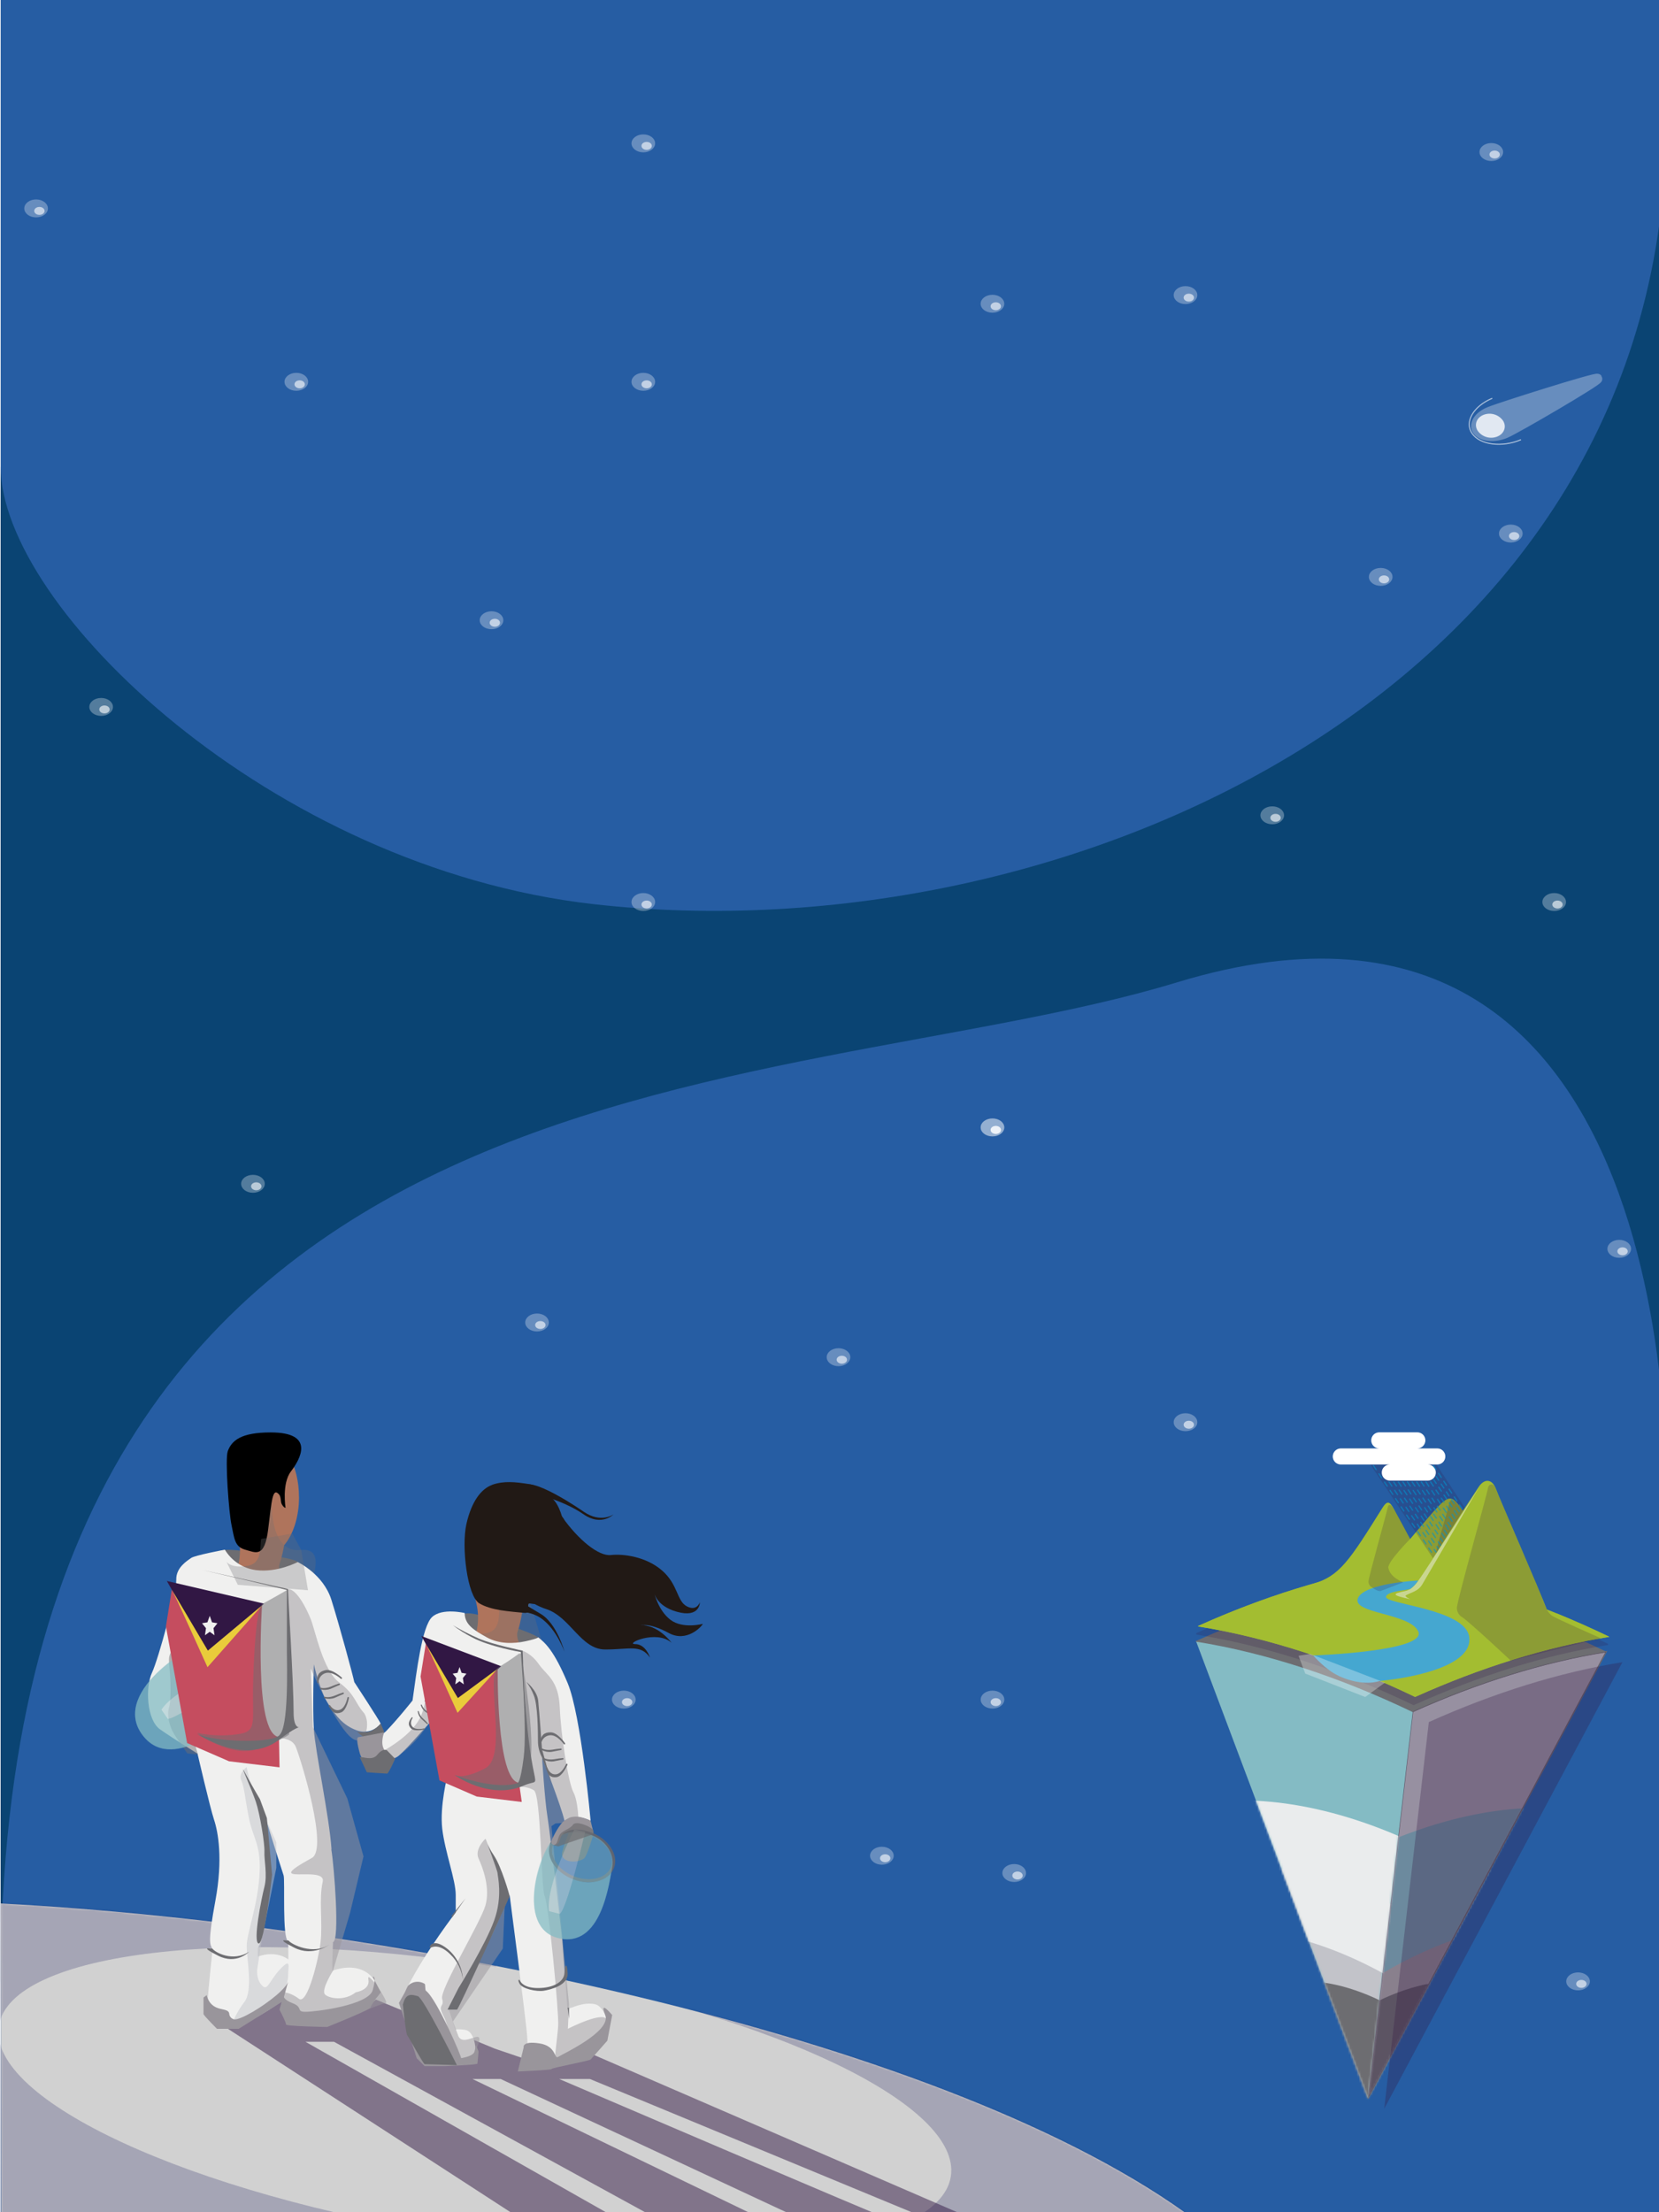 <?xml version="1.0" encoding="UTF-8"?>
<svg width="768px" height="1024px" viewBox="0 0 768 1024" version="1.1" xmlns="http://www.w3.org/2000/svg" xmlns:xlink="http://www.w3.org/1999/xlink">
    <!-- Generator: Sketch 51.3 (57544) - http://www.bohemiancoding.com/sketch -->
    <title>image-Landing Page</title>
    <desc>Created with Sketch.</desc>
    <defs>
        <path d="M0.494,147.731 L553.52,147.731 C441.405,63.959 188.714,11.068 0.293,1.036 L0.494,147.731 Z" id="path-1"></path>
        <path d="M0.208,206.83 L110.516,0.101 C81.273,4.786 50.895,14.347 20.899,27.821 L0.208,206.83 Z" id="path-3"></path>
        <path d="M80.729,212.578 L1.14,0.973 C33.807,6.2 68.1,17.527 101.53,33.599 L80.729,212.578 Z" id="path-5"></path>
    </defs>
    <g id="Landing-Page" stroke="none" stroke-width="1" fill="none" fill-rule="evenodd">
        <rect fill="#F9F9FB" x="0" y="0" width="768" height="1024"></rect>
        <g id="Loging">
            <g id="Buckground" transform="translate(0.293, 0)" fill="#265DA3" fill-rule="nonzero">
                <rect id="Rectangle-path" x="0.03" y="0" width="770.942" height="1027.776"></rect>
            </g>
            <g id="buckground_1" transform="translate(0.293, 56.182)" fill="#0A4473" fill-rule="nonzero">
                <path d="M0,159.687 C0,224.747 125.015,345.338 274.365,362.323 C495.925,387.474 770.992,260.393 770.992,0.441 L770.992,649.482 C770.992,649.482 788.058,324.269 544.383,398.59 C359.877,454.872 0,421.775 0,862.531 L0,159.687 Z" id="Shape"></path>
            </g>
            <g id="Red_Planet" transform="translate(0, 880.036)">
                <g id="Shape">
                    <mask id="mask-2" fill="white">
                        <use xlink:href="#path-1"></use>
                    </mask>
                    <use id="Mask" fill="#D1D1D1" fill-rule="nonzero" xlink:href="#path-1"></use>
                    <path d="M229.663,30.402 C107.961,11.119 4.891,23.379 -0.55,57.69 C-5.992,92.001 88.254,135.492 209.946,154.754 C331.639,174.016 434.719,161.777 440.16,127.446 C445.38,94.529 359.025,53.206 244.691,32.91 C242.412,32.509 241.268,23.881 241.268,23.881 L357.118,50.075 C357.118,50.075 552.817,122.249 555.307,124.316 C611.676,170.826 352.078,181.992 339.76,185.514 C327.442,189.035 113.141,213.123 113.141,213.123 L-13.973,214.999 C-13.973,214.999 -21.933,108.183 -32.384,103.177 C-42.835,98.171 -108.128,-22.77 -108.128,-22.77 L40.931,-0.348 L228.87,20.881 L229.663,30.402 Z" fill-opacity="0.25" fill="#232360" fill-rule="nonzero" mask="url(#mask-2)"></path>
                </g>
            </g>
            <g id="Science_planet" transform="translate(552.54, 662.143)">
                <g id="Group">
                    <g transform="translate(80.625, 102.331)" fill="#311744" fill-rule="nonzero" id="Shape">
                        <path d="M0.104,206.809 L110.412,0.08 C81.168,4.765 50.79,14.326 20.794,27.8 L0.104,206.809 Z"></path>
                    </g>
                    <g id="Shape" transform="translate(80.521, 102.31)">
                        <mask id="mask-4" fill="white">
                            <use xlink:href="#path-3"></use>
                        </mask>
                        <use id="Mask" fill="#C2C3C9" fill-rule="nonzero" xlink:href="#path-3"></use>
                        <path d="M-43.813,313.255 C15.367,313.255 91.041,265.269 125.173,206.128 C159.306,146.987 139.067,99.051 79.888,99.051 C20.708,99.051 -54.926,146.987 -89.098,206.128 C-123.271,265.269 -102.982,313.255 -43.813,313.255" fill="#AEACAD" fill-rule="nonzero" mask="url(#mask-4)"></path>
                        <path d="M-21.566,259.671 C8.019,259.671 45.855,235.704 62.942,206.128 C80.028,176.552 69.889,152.585 40.294,152.585 C10.699,152.585 -27.128,176.552 -44.214,206.128 C-61.3,235.704 -51.161,259.671 -21.566,259.671" fill="#6D6D71" fill-rule="nonzero" mask="url(#mask-4)"></path>
                        <path d="M-43.813,313.255 C15.367,313.255 91.041,265.269 125.173,206.128 C159.306,146.987 139.067,99.051 79.888,99.051 C20.708,99.051 -54.926,146.987 -89.098,206.128 C-123.271,265.269 -102.982,313.255 -43.813,313.255 Z" stroke="#84BBC4" stroke-width="53.371" mask="url(#mask-4)"></path>
                    </g>
                    <g transform="translate(80.625, 102.331)" id="Shape" stroke="#6D6D71" stroke-width="0.529">
                        <path d="M0.104,206.809 L110.412,0.08 C81.168,4.765 50.79,14.326 20.794,27.8 L0.104,206.809 Z"></path>
                    </g>
                    <g id="Shape" transform="translate(0, 96.562)">
                        <mask id="mask-6" fill="white">
                            <use xlink:href="#path-5"></use>
                        </mask>
                        <use id="Mask" fill="#84BBC4" fill-rule="nonzero" xlink:href="#path-5"></use>
                        <path d="M145.46,319.002 C204.64,319.002 224.909,271.057 190.746,211.926 C156.584,152.794 80.96,104.799 21.78,104.799 C-37.399,104.799 -57.668,152.744 -23.505,211.876 C10.657,271.007 86.331,319.002 145.46,319.002" fill="#C2C3C9" fill-rule="nonzero" mask="url(#mask-6)"></path>
                        <path d="M113.336,265.419 C142.921,265.419 153.06,241.451 135.984,211.876 C118.907,182.3 81.07,158.332 51.476,158.332 C21.881,158.332 11.751,182.3 28.828,211.876 C45.904,241.451 83.741,265.419 113.336,265.419" fill="#6D6D71" fill-rule="nonzero" mask="url(#mask-6)"></path>
                        <path d="M145.46,319.002 C204.64,319.002 224.909,271.057 190.746,211.926 C156.584,152.794 80.96,104.799 21.78,104.799 C-37.399,104.799 -57.668,152.744 -23.505,211.876 C10.657,271.007 86.331,319.002 145.46,319.002 Z" stroke="#EAECED" stroke-width="60.306" mask="url(#mask-6)"></path>
                    </g>
                    <path d="M191.198,102.552 C161.954,107.237 131.576,116.798 101.58,130.272 L101.419,130.352 C68.03,114.3 33.737,102.953 1.03,97.726 L0.939,97.516 C30.936,84.032 61.314,74.441 90.557,69.796 L90.748,69.796 C124.389,75.183 158.511,86.731 191.138,102.421 L191.198,102.552 Z" id="Shape" fill="#6D6D71" fill-rule="nonzero"></path>
                    <g opacity="0.2" transform="translate(0.899, 66.214)" id="Shape">
                        <g>
                            <path d="M190.74,32.856 C161.497,37.541 131.119,47.102 101.122,60.576 L100.962,60.656 C67.572,44.604 33.279,33.258 0.572,28.031 L0.482,27.82 C30.478,14.336 60.856,4.745 90.1,0.1 L90.351,0.1 C123.991,5.488 158.114,17.035 190.74,32.726 L190.74,32.856 Z" fill="#311744" fill-rule="nonzero"></path>
                            <path d="M190.74,32.856 C161.497,37.541 131.119,47.102 101.122,60.576 L100.962,60.656 C67.572,44.604 33.279,33.258 0.572,28.031 L0.482,27.82 C30.478,14.336 60.856,4.745 90.1,0.1 L90.351,0.1 C123.991,5.488 158.114,17.035 190.74,32.726 L190.74,32.856 Z" stroke="#311744" stroke-width="0.529" stroke-linecap="round" stroke-linejoin="round"></path>
                        </g>
                    </g>
                    <g transform="translate(1.903, 23.075)" fill-rule="nonzero" id="Shape">
                        <path d="M190.449,72.454 C161.206,77.14 130.828,86.701 100.831,100.174 L100.671,100.254 C67.281,84.203 32.988,72.856 0.281,67.629 L0.191,67.418 C30.187,53.935 60.565,44.344 89.809,39.698 L89.999,39.698 C123.64,45.086 157.762,56.633 190.389,72.324 L190.449,72.454 Z" fill="#A3BD31"></path>
                        <path d="M166.064,61.569 C174.243,64.913 182.348,68.515 190.379,72.374 L190.439,72.485 C161.196,77.17 130.818,86.731 100.821,100.204 L100.661,100.285 C67.271,84.233 32.988,72.896 0.271,67.659 L0.181,67.448 C17.421,59.653 35.203,53.115 53.387,47.885 C65.655,44.384 70.283,37.12 85.432,12.882 C87.811,9.079 88.895,9.782 90.913,13.423 C94.015,19.012 94.637,20.256 98.362,27.158 C98.362,27.158 107.457,16.313 109.545,14.045 C116.482,6.501 117.576,6.601 122.776,14.126 C122.776,14.126 128.318,5.839 129.974,3.21 C132.534,-0.803 136.259,-0.973 138.126,4.093 C139.993,9.16 157.441,48.708 162.4,61.72 C162.975,63.105 163.886,64.326 165.051,65.271" fill="#A3BD31"></path>
                        <g opacity="0.3" transform="translate(86.335, 83.269)" fill="#311744">
                            <g>
                                <path d="M0,207.642 L110.288,0.913 C81.045,5.598 50.667,15.159 20.67,28.633 L0,207.642 Z"></path>
                            </g>
                        </g>
                        <g opacity="0.5" transform="translate(91.355, 3.01)" fill="#F0F0EF">
                            <g>
                                <path d="M38.7,0.492 C38.7,0.492 13.522,39.749 11.043,43.089 C8.563,46.43 7.027,47.765 4.548,48.286 C-1.405,49.53 -1.666,50.152 7.027,52.008 C7.027,52.008 4.016,50.764 5.16,50.142 C7.911,48.688 10.752,48.276 12.609,45.176 C14.466,42.076 38.71,0.482 38.71,0.482"></path>
                            </g>
                        </g>
                        <path d="M65.454,90.593 C59.21,87.784 53.498,81.062 53.498,81.062 C53.498,81.062 106.443,79.226 102.096,69.916 C98.081,61.328 70.895,61.77 74.248,54.396 C77.35,47.564 102.096,46.37 102.096,46.37 C101.129,47.916 99.863,49.253 98.372,50.303 C96.505,50.915 87.911,51.306 87.188,53.824 C86.184,57.336 123.841,59.412 125.698,72.444 C127.515,85.166 102.608,91.045 84.086,92.911 C84.086,92.911 76.828,95.75 65.444,90.633" fill="#45A7D0"></path>
                    </g>
                    <g opacity="0.3" transform="translate(48.082, 103.334)" fill="#FFFFFF" fill-rule="nonzero" id="Shape">
                        <g>
                            <polygon points="5.903 0.1 40.477 13.403 31.372 20.035 3.624 9.2 0.502 0.953"></polygon>
                        </g>
                    </g>
                    <g transform="translate(64.145, 0)" id="Shape">
                        <g opacity="0.2" transform="translate(57.222, 24.078)" fill="#311744" fill-rule="nonzero">
                            <g>
                                <path d="M14.948,2.498 C14.326,6.22 0.532,54.928 0.532,58.028 C0.508,59.858 1.502,61.55 3.112,62.422 C7.439,65.522 25.499,82.487 25.499,82.487 L67.12,72.073 C67.12,72.073 45.697,62.673 44.422,61.579 C43.258,60.634 42.347,59.413 41.772,58.028 C36.803,44.986 20.269,7.655 18.371,2.598 C17.418,0.06 15.259,0.592 14.938,2.548"></path>
                            </g>
                        </g>
                        <g opacity="0.2" transform="translate(47.183, 32.104)" fill="#311744" fill-rule="nonzero">
                            <g>
                                <path d="M6.937,1.946 C6.315,5.668 0.974,21.6 0.974,24.71 L13.392,5.237 C12.51,3.814 11.458,2.504 10.26,1.334 C8.383,-0.612 7.248,0.05 6.937,1.986"></path>
                            </g>
                        </g>
                        <g opacity="0.2" transform="translate(16.062, 34.11)" fill="#311744" fill-rule="nonzero">
                            <g>
                                <path d="M9.728,1.304 C9.336,3.622 0.763,33.89 0.763,35.826 C0.76,36.952 1.378,37.989 2.369,38.525 C5.06,40.451 6.224,40.26 6.224,40.26 L16.896,36.177 C16.896,36.177 10.752,34.06 9.959,29.455 C9.487,26.757 20.078,16.062 20.078,16.062 C17.066,10.474 13.864,4.264 11.866,1.344 C10.912,-0.05 9.929,0.11 9.728,1.344"></path>
                            </g>
                        </g>
                        <g opacity="0.2" transform="translate(16.062, 14.045)" fill="#311744" fill-rule="nonzero">
                            <g>
                                <polygon points="0.954 0.662 30.609 45.086 45.406 21.76 31.542 0.662"></polygon>
                            </g>
                        </g>
                        <path d="M44.282,23.195 C46.339,23.195 48.006,21.529 48.006,19.473 C48.006,17.417 46.339,15.751 44.282,15.751 L48.679,15.751 C50.736,15.751 52.403,14.085 52.403,12.029 C52.403,9.973 50.736,8.307 48.679,8.307 L39.433,8.307 C41.493,8.307 43.163,6.638 43.163,4.58 C43.163,2.521 41.493,0.853 39.433,0.853 L21.825,0.853 C19.765,0.853 18.095,2.521 18.095,4.58 C18.095,6.638 19.765,8.307 21.825,8.307 L4.016,8.307 C1.959,8.307 0.291,9.973 0.291,12.029 C0.291,14.085 1.959,15.751 4.016,15.751 L26.704,15.751 C24.647,15.751 22.979,17.417 22.979,19.473 C22.979,21.529 24.647,23.195 26.704,23.195 L44.282,23.195 Z" fill="#FFFFFF" fill-rule="nonzero"></path>
                        <g opacity="0.6" transform="translate(19.074, 16.052)" stroke="#0092CE" stroke-dasharray="2.3" stroke-linecap="round" stroke-width="0.575">
                            <g>
                                <path d="M0.04,0.181 L27.999,41.916"></path>
                            </g>
                        </g>
                        <g opacity="0.6" transform="translate(26.101, 23.075)" stroke="#0092CE" stroke-dasharray="2.357" stroke-linecap="round" stroke-width="0.575">
                            <g>
                                <path d="M0.231,0.702 L21.975,33.218"></path>
                            </g>
                        </g>
                        <g opacity="0.6" transform="translate(28.109, 23.075)" stroke="#0092CE" stroke-dasharray="2.243" stroke-linecap="round" stroke-width="0.575">
                            <g>
                                <path d="M0.412,0.783 L21.032,31.622"></path>
                            </g>
                        </g>
                        <g opacity="0.6" transform="translate(30.117, 23.075)" stroke="#0092CE" stroke-dasharray="2.38" stroke-linecap="round" stroke-width="0.575">
                            <g>
                                <path d="M0.522,0.752 L20.098,30.057"></path>
                            </g>
                        </g>
                        <g opacity="0.6" transform="translate(32.125, 23.075)" stroke="#0092CE" stroke-dasharray="2.231" stroke-linecap="round" stroke-width="0.575">
                            <g>
                                <path d="M0.632,0.722 L19.034,28.292"></path>
                            </g>
                        </g>
                        <g opacity="0.6" transform="translate(34.132, 23.075)" stroke="#0092CE" stroke-dasharray="2.392" stroke-linecap="round" stroke-width="0.575">
                            <g>
                                <path d="M0.713,0.672 L18.12,26.747"></path>
                            </g>
                        </g>
                        <g opacity="0.6" transform="translate(36.14, 23.075)" stroke="#0092CE" stroke-dasharray="2.231" stroke-linecap="round" stroke-width="0.575">
                            <g>
                                <path d="M0.924,0.783 L17.126,25.081"></path>
                            </g>
                        </g>
                        <g opacity="0.6" transform="translate(39.152, 23.075)" stroke="#0092CE" stroke-dasharray="2.403" stroke-linecap="round" stroke-width="0.575">
                            <g>
                                <path d="M0,0.722 L15.139,23.436"></path>
                            </g>
                        </g>
                        <g opacity="0.6" transform="translate(41.16, 23.075)" stroke="#0092CE" stroke-dasharray="2.243" stroke-linecap="round" stroke-width="0.575">
                            <g>
                                <path d="M0.12,0.752 L14.165,21.951"></path>
                            </g>
                        </g>
                        <g opacity="0.6" transform="translate(43.168, 23.075)" stroke="#0092CE" stroke-dasharray="2.426" stroke-linecap="round" stroke-width="0.575">
                            <g>
                                <path d="M0.261,0.722 L13.151,20.115"></path>
                            </g>
                        </g>
                        <g opacity="0.6" transform="translate(45.175, 23.075)" stroke="#0092CE" stroke-dasharray="2.243" stroke-linecap="round" stroke-width="0.575">
                            <g>
                                <path d="M0.422,0.783 L12.318,18.68"></path>
                            </g>
                        </g>
                        <g opacity="0.6" transform="translate(46.179, 22.071)" stroke="#0092CE" stroke-dasharray="2.173" stroke-linecap="round" stroke-width="0.575">
                            <g>
                                <path d="M0.773,0.592 L12.368,17.918"></path>
                            </g>
                        </g>
                        <g opacity="0.6" transform="translate(47.183, 21.068)" stroke="#0092CE" stroke-dasharray="2.162" stroke-linecap="round" stroke-width="0.575">
                            <g>
                                <path d="M0.924,0.171 L12.398,17.446"></path>
                            </g>
                        </g>
                        <g opacity="0.6" transform="translate(46.179, 16.052)" stroke="#0092CE" stroke-dasharray="2.185" stroke-linecap="round" stroke-width="0.575">
                            <g>
                                <path d="M0.683,0.181 L14.416,20.797"></path>
                            </g>
                        </g>
                        <g opacity="0.3" transform="translate(16.062, 102.331)" fill="#311744" fill-rule="nonzero">
                            <g>
                                <path d="M0.522,206.809 L110.83,0.08 C81.587,4.765 51.209,14.326 21.212,27.8 L0.522,206.809 Z"></path>
                            </g>
                        </g>
                    </g>
                </g>
            </g>
            <g id="Start" transform="translate(11.336, 62.201)">
                <g id="Group" transform="translate(281.091, 351.136)">
                    <g opacity="0.3">
                        <g>
                            <path d="M5.381,8.086 C8.262,8.086 10.601,6.341 10.601,4.184 C10.601,2.027 8.262,0.281 5.381,0.281 C2.5,0.281 0.161,2.027 0.161,4.184 C0.161,6.341 2.5,8.086 5.381,8.086" id="Shape" fill="#FFFFFF" fill-rule="nonzero"></path>
                            <ellipse id="Oval" stroke="#FFFFFF" stroke-width="0.5" stroke-linejoin="round" cx="5.381" cy="4.194" rx="5.22" ry="3.903"></ellipse>
                        </g>
                    </g>
                    <g opacity="0.6" transform="translate(4.016, 3.01)">
                        <g>
                            <path d="M2.911,3.913 C4.096,3.913 5.06,3.21 5.06,2.328 C5.06,1.445 4.056,0.742 2.911,0.742 C1.767,0.742 0.763,1.455 0.763,2.328 C0.763,3.2 1.767,3.913 2.911,3.913" id="Shape" fill="#FFFFFF" fill-rule="nonzero"></path>
                            <ellipse id="Oval" stroke="#FFFFFF" stroke-width="0.5" stroke-linejoin="round" cx="2.911" cy="2.338" rx="2.148" ry="1.585"></ellipse>
                        </g>
                    </g>
                </g>
                <g id="Group" transform="translate(442.718, 455.474)">
                    <g opacity="0.3">
                        <g>
                            <path d="M5.381,8.086 C8.262,8.086 10.601,6.341 10.601,4.184 C10.601,2.027 8.262,0.281 5.381,0.281 C2.5,0.281 0.161,2.027 0.161,4.184 C0.161,6.341 2.5,8.086 5.381,8.086" id="Shape" fill="#FFFFFF" fill-rule="nonzero"></path>
                            <ellipse id="Oval" stroke="#FFFFFF" stroke-width="0.5" stroke-linejoin="round" cx="5.381" cy="4.194" rx="5.22" ry="3.903"></ellipse>
                        </g>
                    </g>
                    <g opacity="0.6" transform="translate(4.016, 3.01)">
                        <g>
                            <path d="M2.911,3.913 C4.096,3.913 5.06,3.21 5.06,2.338 C5.06,1.465 4.056,0.752 2.911,0.752 C1.767,0.752 0.763,1.465 0.763,2.338 C0.763,3.21 1.767,3.913 2.911,3.913" id="Shape" fill="#FFFFFF" fill-rule="nonzero"></path>
                            <ellipse id="Oval" stroke="#FFFFFF" stroke-width="0.5" stroke-linejoin="round" cx="2.911" cy="2.338" rx="2.148" ry="1.585"></ellipse>
                        </g>
                    </g>
                </g>
                <g id="Group" transform="translate(442.718, 74.24)">
                    <g opacity="0.3">
                        <g>
                            <path d="M5.381,8.066 C8.262,8.066 10.601,6.32 10.601,4.163 C10.601,2.006 8.262,0.261 5.381,0.261 C2.5,0.261 0.161,2.006 0.161,4.163 C0.161,6.32 2.5,8.066 5.381,8.066" id="Shape" fill="#FFFFFF" fill-rule="nonzero"></path>
                            <ellipse id="Oval" stroke="#FFFFFF" stroke-width="0.5" stroke-linejoin="round" cx="5.381" cy="4.163" rx="5.22" ry="3.903"></ellipse>
                        </g>
                    </g>
                    <g opacity="0.6" transform="translate(4.016, 3.01)">
                        <g>
                            <path d="M2.911,3.893 C4.096,3.893 5.06,3.19 5.06,2.307 C5.06,1.425 4.056,0.722 2.911,0.722 C1.767,0.722 0.763,1.435 0.763,2.307 C0.763,3.18 1.767,3.893 2.911,3.893" id="Shape" fill="#FFFFFF" fill-rule="nonzero"></path>
                            <ellipse id="Oval" stroke="#FFFFFF" stroke-width="0.5" stroke-linejoin="round" cx="2.911" cy="2.317" rx="2.148" ry="1.585"></ellipse>
                        </g>
                    </g>
                </g>
                <g id="Group" transform="translate(231.9, 545.766)">
                    <g opacity="0.3">
                        <g>
                            <path d="M5.371,8.096 C8.252,8.096 10.591,6.351 10.591,4.194 C10.591,2.037 8.252,0.291 5.371,0.291 C2.49,0.291 0.151,2.037 0.151,4.194 C0.151,6.351 2.49,8.096 5.371,8.096" id="Shape" fill="#FFFFFF" fill-rule="nonzero"></path>
                            <ellipse id="Oval" stroke="#FFFFFF" stroke-width="0.5" stroke-linejoin="round" cx="5.371" cy="4.194" rx="5.22" ry="3.903"></ellipse>
                        </g>
                    </g>
                    <g opacity="0.6" transform="translate(4.016, 3.01)">
                        <g>
                            <path d="M2.891,3.923 C4.076,3.923 5.04,3.22 5.04,2.338 C5.04,1.455 4.036,0.752 2.891,0.752 C1.747,0.752 0.743,1.465 0.743,2.338 C0.743,3.21 1.747,3.923 2.891,3.923" id="Shape" fill="#FFFFFF" fill-rule="nonzero"></path>
                            <ellipse id="Oval" stroke="#FFFFFF" stroke-width="0.5" stroke-linejoin="round" cx="2.891" cy="2.348" rx="2.148" ry="1.585"></ellipse>
                        </g>
                    </g>
                </g>
                <g id="Group" transform="translate(120.468, 110.357)">
                    <g opacity="0.3">
                        <g>
                            <path d="M5.371,8.076 C8.252,8.076 10.591,6.33 10.591,4.174 C10.591,2.017 8.252,0.271 5.371,0.271 C2.49,0.271 0.151,2.017 0.151,4.174 C0.151,6.33 2.49,8.076 5.371,8.076" id="Shape" fill="#FFFFFF" fill-rule="nonzero"></path>
                            <ellipse id="Oval" stroke="#FFFFFF" stroke-width="0.5" stroke-linejoin="round" cx="5.371" cy="4.174" rx="5.22" ry="3.903"></ellipse>
                        </g>
                    </g>
                    <g opacity="0.6" transform="translate(4.016, 3.01)">
                        <g>
                            <path d="M2.901,3.903 C4.086,3.903 5.05,3.2 5.05,2.328 C5.05,1.455 4.046,0.742 2.901,0.742 C1.757,0.742 0.753,1.455 0.753,2.328 C0.753,3.2 1.757,3.903 2.901,3.903" id="Shape" fill="#FFFFFF" fill-rule="nonzero"></path>
                            <ellipse id="Oval" stroke="#FFFFFF" stroke-width="0.5" stroke-linejoin="round" cx="2.901" cy="2.328" rx="2.148" ry="1.585"></ellipse>
                        </g>
                    </g>
                </g>
                <g id="Group" transform="translate(532.065, 591.916)">
                    <g opacity="0.3">
                        <g>
                            <path d="M5.401,8.106 C8.282,8.106 10.621,6.361 10.621,4.204 C10.621,2.047 8.282,0.301 5.401,0.301 C2.52,0.301 0.181,2.047 0.181,4.204 C0.181,6.361 2.52,8.106 5.401,8.106" id="Shape" fill="#FFFFFF" fill-rule="nonzero"></path>
                            <ellipse id="Oval" stroke="#FFFFFF" stroke-width="0.5" stroke-linejoin="round" cx="5.401" cy="4.204" rx="5.22" ry="3.903"></ellipse>
                        </g>
                    </g>
                    <g opacity="0.6" transform="translate(4.016, 3.01)">
                        <g>
                            <path d="M2.921,3.933 C4.106,3.933 5.07,3.23 5.07,2.358 C5.07,1.485 4.066,0.772 2.921,0.772 C1.777,0.772 0.773,1.485 0.773,2.358 C0.773,3.23 1.777,3.933 2.921,3.933" id="Shape" fill="#FFFFFF" fill-rule="nonzero"></path>
                            <ellipse id="Oval" stroke="#FFFFFF" stroke-width="0.5" stroke-linejoin="round" cx="2.921" cy="2.358" rx="2.148" ry="1.585"></ellipse>
                        </g>
                    </g>
                </g>
                <g id="Group" transform="translate(622.416, 200.649)">
                    <g opacity="0.3">
                        <g>
                            <path d="M5.411,8.076 C8.292,8.076 10.631,6.33 10.631,4.174 C10.631,2.017 8.292,0.271 5.411,0.271 C2.53,0.271 0.191,2.017 0.191,4.174 C0.191,6.33 2.53,8.076 5.411,8.076" id="Shape" fill="#FFFFFF" fill-rule="nonzero"></path>
                            <ellipse id="Oval" stroke="#FFFFFF" stroke-width="0.5" stroke-linejoin="round" cx="5.411" cy="4.184" rx="5.22" ry="3.903"></ellipse>
                        </g>
                    </g>
                    <g opacity="0.6" transform="translate(4.016, 3.01)">
                        <g>
                            <path d="M2.931,3.903 C4.116,3.903 5.08,3.2 5.08,2.328 C5.08,1.455 4.076,0.742 2.931,0.742 C1.787,0.742 0.783,1.455 0.783,2.328 C0.783,3.2 1.787,3.903 2.931,3.903" id="Shape" fill="#FFFFFF" fill-rule="nonzero"></path>
                            <ellipse id="Oval" stroke="#FFFFFF" stroke-width="0.5" stroke-linejoin="round" cx="2.931" cy="2.328" rx="2.148" ry="1.585"></ellipse>
                        </g>
                    </g>
                </g>
                <g id="Group" transform="translate(281.091, 0)">
                    <g opacity="0.3">
                        <g>
                            <path d="M5.381,8.066 C8.262,8.066 10.601,6.32 10.601,4.163 C10.601,2.006 8.272,0.221 5.381,0.221 C2.49,0.221 0.161,1.966 0.161,4.123 C0.161,6.28 2.5,8.026 5.381,8.026" id="Shape" fill="#FFFFFF" fill-rule="nonzero"></path>
                            <ellipse id="Oval" stroke="#FFFFFF" stroke-width="0.5" stroke-linejoin="round" cx="5.381" cy="4.163" rx="5.22" ry="3.903"></ellipse>
                        </g>
                    </g>
                    <g opacity="0.6" transform="translate(4.016, 3.01)">
                        <g>
                            <path d="M2.911,3.893 C4.096,3.893 5.06,3.19 5.06,2.307 C5.06,1.425 4.056,0.722 2.911,0.722 C1.767,0.722 0.763,1.435 0.763,2.307 C0.763,3.18 1.767,3.893 2.911,3.893" id="Shape" fill="#FFFFFF" fill-rule="nonzero"></path>
                            <ellipse id="Oval" stroke="#FFFFFF" stroke-width="0.5" stroke-linejoin="round" cx="2.911" cy="2.317" rx="2.148" ry="1.585"></ellipse>
                        </g>
                    </g>
                </g>
                <g id="Group" transform="translate(100.39, 481.558)">
                    <g opacity="0.3">
                        <g>
                            <path d="M5.371,8.096 C8.252,8.096 10.591,6.351 10.591,4.194 C10.591,2.037 8.252,0.291 5.371,0.291 C2.49,0.291 0.151,2.037 0.151,4.194 C0.151,6.351 2.49,8.096 5.371,8.096" id="Shape" fill="#FFFFFF" fill-rule="nonzero"></path>
                            <ellipse id="Oval" stroke="#FFFFFF" stroke-width="0.5" stroke-linejoin="round" cx="5.371" cy="4.204" rx="5.22" ry="3.903"></ellipse>
                        </g>
                    </g>
                    <g opacity="0.6" transform="translate(4.016, 3.01)">
                        <g>
                            <path d="M2.891,3.923 C4.076,3.923 5.04,3.22 5.04,2.338 C5.04,1.455 4.036,0.762 2.891,0.762 C1.747,0.762 0.743,1.475 0.743,2.338 C0.743,3.2 1.747,3.923 2.891,3.923" id="Shape" fill="#FFFFFF" fill-rule="nonzero"></path>
                            <ellipse id="Oval" stroke="#FFFFFF" stroke-width="0.5" stroke-linejoin="round" cx="2.891" cy="2.348" rx="2.148" ry="1.585"></ellipse>
                        </g>
                    </g>
                </g>
                <g id="Group" transform="translate(30.117, 260.844)">
                    <g opacity="0.3">
                        <g>
                            <path d="M5.371,8.076 C8.252,8.076 10.591,6.33 10.591,4.174 C10.591,2.017 8.252,0.271 5.371,0.271 C2.49,0.271 0.151,2.017 0.151,4.174 C0.151,6.33 2.49,8.076 5.371,8.076" id="Shape" fill="#FFFFFF" fill-rule="nonzero"></path>
                            <ellipse id="Oval" stroke="#FFFFFF" stroke-width="0.5" stroke-linejoin="round" cx="5.371" cy="4.184" rx="5.22" ry="3.903"></ellipse>
                        </g>
                    </g>
                    <g opacity="0.6" transform="translate(4.016, 3.01)">
                        <g>
                            <path d="M2.891,3.913 C4.076,3.913 5.04,3.21 5.04,2.338 C5.04,1.465 4.036,0.752 2.891,0.752 C1.747,0.752 0.743,1.465 0.743,2.338 C0.743,3.21 1.747,3.913 2.891,3.913" id="Shape" fill="#FFFFFF" fill-rule="nonzero"></path>
                            <ellipse id="Oval" stroke="#FFFFFF" stroke-width="0.5" stroke-linejoin="round" cx="2.891" cy="2.338" rx="2.148" ry="1.585"></ellipse>
                        </g>
                    </g>
                </g>
                <g id="Group" transform="translate(682.649, 180.584)">
                    <g opacity="0.3">
                        <g>
                            <path d="M5.411,8.076 C8.292,8.076 10.631,6.33 10.631,4.174 C10.631,2.017 8.292,0.271 5.411,0.271 C2.53,0.271 0.191,2.017 0.191,4.174 C0.191,6.33 2.53,8.076 5.411,8.076" id="Shape" fill="#FFFFFF" fill-rule="nonzero"></path>
                            <ellipse id="Oval" stroke="#FFFFFF" stroke-width="0.5" stroke-linejoin="round" cx="5.411" cy="4.184" rx="5.22" ry="3.903"></ellipse>
                        </g>
                    </g>
                    <g opacity="0.6" transform="translate(4.016, 3.01)">
                        <g>
                            <path d="M2.931,3.903 C4.116,3.903 5.08,3.19 5.08,2.317 C5.08,1.445 4.076,0.742 2.931,0.742 C1.787,0.742 0.783,1.455 0.783,2.317 C0.783,3.18 1.787,3.903 2.931,3.903" id="Shape" fill="#FFFFFF" fill-rule="nonzero"></path>
                            <ellipse id="Oval" stroke="#FFFFFF" stroke-width="0.5" stroke-linejoin="round" cx="2.931" cy="2.328" rx="2.148" ry="1.585"></ellipse>
                        </g>
                    </g>
                </g>
                <g id="Group" transform="translate(702.727, 351.136)">
                    <g opacity="0.3">
                        <g>
                            <path d="M5.411,8.086 C8.292,8.086 10.631,6.341 10.631,4.184 C10.631,2.027 8.292,0.281 5.411,0.281 C2.53,0.281 0.191,2.027 0.191,4.184 C0.191,6.341 2.53,8.086 5.411,8.086" id="Shape" fill="#FFFFFF" fill-rule="nonzero"></path>
                            <ellipse id="Oval" stroke="#FFFFFF" stroke-width="0.5" stroke-linejoin="round" cx="5.411" cy="4.194" rx="5.22" ry="3.903"></ellipse>
                        </g>
                    </g>
                    <g opacity="0.6" transform="translate(4.016, 3.01)">
                        <g>
                            <path d="M2.931,3.913 C4.116,3.913 5.08,3.21 5.08,2.328 C5.08,1.445 4.076,0.742 2.931,0.742 C1.787,0.742 0.783,1.455 0.783,2.328 C0.783,3.2 1.787,3.913 2.931,3.913" id="Shape" fill="#FFFFFF" fill-rule="nonzero"></path>
                            <ellipse id="Oval" stroke="#FFFFFF" stroke-width="0.5" stroke-linejoin="round" cx="2.931" cy="2.338" rx="2.148" ry="1.585"></ellipse>
                        </g>
                    </g>
                </g>
                <g id="Group" transform="translate(210.818, 220.714)">
                    <g opacity="0.3">
                        <g>
                            <path d="M5.381,8.076 C8.262,8.076 10.601,6.33 10.601,4.174 C10.601,2.017 8.262,0.271 5.381,0.271 C2.5,0.271 0.161,2.017 0.161,4.174 C0.161,6.33 2.5,8.076 5.381,8.076" id="Shape" fill="#FFFFFF" fill-rule="nonzero"></path>
                            <ellipse id="Oval" stroke="#FFFFFF" stroke-width="0.5" stroke-linejoin="round" cx="5.381" cy="4.184" rx="5.22" ry="3.903"></ellipse>
                        </g>
                    </g>
                    <g opacity="0.6" transform="translate(4.016, 3.01)">
                        <g>
                            <path d="M2.901,3.913 C4.086,3.913 5.05,3.21 5.05,2.338 C5.05,1.465 4.046,0.752 2.901,0.752 C1.757,0.752 0.753,1.465 0.753,2.338 C0.753,3.21 1.757,3.913 2.901,3.913" id="Shape" fill="#FFFFFF" fill-rule="nonzero"></path>
                            <ellipse id="Oval" stroke="#FFFFFF" stroke-width="0.5" stroke-linejoin="round" cx="2.901" cy="2.338" rx="2.148" ry="1.585"></ellipse>
                        </g>
                    </g>
                </g>
                <g id="Group" transform="translate(391.519, 792.565)">
                    <g opacity="0.3">
                        <g>
                            <path d="M5.391,8.116 C8.272,8.116 10.611,6.371 10.611,4.214 C10.611,2.057 8.272,0.311 5.391,0.311 C2.51,0.311 0.171,2.057 0.171,4.214 C0.171,6.371 2.51,8.116 5.391,8.116" id="Shape" fill="#FFFFFF" fill-rule="nonzero"></path>
                            <ellipse id="Oval" stroke="#FFFFFF" stroke-width="0.5" stroke-linejoin="round" cx="5.391" cy="4.214" rx="5.22" ry="3.903"></ellipse>
                        </g>
                    </g>
                    <g opacity="0.6" transform="translate(4.016, 3.01)">
                        <g>
                            <path d="M2.911,3.943 C4.096,3.943 5.06,3.24 5.06,2.368 C5.06,1.495 4.056,0.783 2.911,0.783 C1.767,0.783 0.763,1.495 0.763,2.368 C0.763,3.24 1.767,3.943 2.911,3.943" id="Shape" fill="#FFFFFF" fill-rule="nonzero"></path>
                            <ellipse id="Oval" stroke="#FFFFFF" stroke-width="0.5" stroke-linejoin="round" cx="2.911" cy="2.368" rx="2.148" ry="1.585"></ellipse>
                        </g>
                    </g>
                </g>
                <g id="Group" transform="translate(281.091, 110.357)">
                    <g opacity="0.3">
                        <g>
                            <path d="M5.381,8.076 C8.262,8.076 10.601,6.33 10.601,4.174 C10.601,2.017 8.262,0.271 5.381,0.271 C2.5,0.271 0.161,2.017 0.161,4.174 C0.161,6.33 2.5,8.076 5.381,8.076" id="Shape" fill="#FFFFFF" fill-rule="nonzero"></path>
                            <ellipse id="Oval" stroke="#FFFFFF" stroke-width="0.5" stroke-linejoin="round" cx="5.381" cy="4.174" rx="5.22" ry="3.903"></ellipse>
                        </g>
                    </g>
                    <g opacity="0.6" transform="translate(4.016, 3.01)">
                        <g>
                            <path d="M2.911,3.903 C4.096,3.903 5.06,3.2 5.06,2.328 C5.06,1.455 4.056,0.742 2.911,0.742 C1.767,0.742 0.763,1.455 0.763,2.328 C0.763,3.2 1.767,3.903 2.911,3.903" id="Shape" fill="#FFFFFF" fill-rule="nonzero"></path>
                            <ellipse id="Oval" stroke="#FFFFFF" stroke-width="0.5" stroke-linejoin="round" cx="2.911" cy="2.328" rx="2.148" ry="1.585"></ellipse>
                        </g>
                    </g>
                </g>
                <g id="Group" transform="translate(732.844, 511.656)">
                    <g opacity="0.3">
                        <g>
                            <path d="M5.411,8.096 C8.292,8.096 10.631,6.351 10.631,4.194 C10.631,2.037 8.292,0.291 5.411,0.291 C2.53,0.291 0.191,2.037 0.191,4.194 C0.191,6.351 2.53,8.096 5.411,8.096" id="Shape" fill="#FFFFFF" fill-rule="nonzero"></path>
                            <ellipse id="Oval" stroke="#FFFFFF" stroke-width="0.5" stroke-linejoin="round" cx="5.411" cy="4.204" rx="5.22" ry="3.903"></ellipse>
                        </g>
                    </g>
                    <g opacity="0.6" transform="translate(4.016, 3.01)">
                        <g>
                            <path d="M2.931,3.923 C4.116,3.923 5.08,3.21 5.08,2.338 C5.08,1.465 4.076,0.752 2.931,0.752 C1.787,0.752 0.783,1.465 0.783,2.338 C0.783,3.21 1.787,3.923 2.931,3.923" id="Shape" fill="#FFFFFF" fill-rule="nonzero"></path>
                            <ellipse id="Oval" stroke="#FFFFFF" stroke-width="0.5" stroke-linejoin="round" cx="2.931" cy="2.348" rx="2.148" ry="1.585"></ellipse>
                        </g>
                    </g>
                </g>
                <g id="Group" transform="translate(0, 30.097)">
                    <g opacity="0.3">
                        <g>
                            <path d="M5.371,8.066 C8.252,8.066 10.591,6.32 10.591,4.163 C10.591,2.006 8.252,0.221 5.371,0.221 C2.49,0.221 0.151,1.966 0.151,4.123 C0.151,6.28 2.49,8.026 5.371,8.026" id="Shape" fill="#FFFFFF" fill-rule="nonzero"></path>
                            <ellipse id="Oval" stroke="#FFFFFF" stroke-width="0.5" stroke-linejoin="round" cx="5.371" cy="4.174" rx="5.22" ry="3.903"></ellipse>
                        </g>
                    </g>
                    <g opacity="0.6" transform="translate(4.016, 3.01)">
                        <g>
                            <path d="M2.891,3.893 C4.076,3.893 5.04,3.19 5.04,2.307 C5.04,1.425 4.036,0.722 2.891,0.722 C1.747,0.722 0.743,1.435 0.743,2.307 C0.743,3.18 1.747,3.893 2.891,3.893" id="Shape" fill="#FFFFFF" fill-rule="nonzero"></path>
                            <ellipse id="Oval" stroke="#FFFFFF" stroke-width="0.5" stroke-linejoin="round" cx="2.891" cy="2.317" rx="2.148" ry="1.585"></ellipse>
                        </g>
                    </g>
                </g>
                <g id="Group" transform="translate(532.065, 70.227)">
                    <g opacity="0.3">
                        <g>
                            <path d="M5.401,8.066 C8.282,8.066 10.621,6.32 10.621,4.163 C10.621,2.006 8.282,0.261 5.401,0.261 C2.52,0.261 0.181,2.006 0.181,4.163 C0.181,6.32 2.52,8.066 5.401,8.066" id="Shape" fill="#FFFFFF" fill-rule="nonzero"></path>
                            <ellipse id="Oval" stroke="#FFFFFF" stroke-width="0.5" stroke-linejoin="round" cx="5.401" cy="4.174" rx="5.22" ry="3.903"></ellipse>
                        </g>
                    </g>
                    <g opacity="0.6" transform="translate(4.016, 3.01)">
                        <g>
                            <path d="M2.921,3.903 C4.106,3.903 5.07,3.2 5.07,2.317 C5.07,1.435 4.066,0.732 2.921,0.732 C1.777,0.732 0.773,1.445 0.773,2.317 C0.773,3.19 1.777,3.903 2.921,3.903" id="Shape" fill="#FFFFFF" fill-rule="nonzero"></path>
                            <ellipse id="Oval" stroke="#FFFFFF" stroke-width="0.5" stroke-linejoin="round" cx="2.921" cy="2.328" rx="2.148" ry="1.585"></ellipse>
                        </g>
                    </g>
                </g>
                <g id="Group" transform="translate(371.442, 561.818)">
                    <g opacity="0.3">
                        <g>
                            <path d="M5.391,8.096 C8.272,8.096 10.611,6.351 10.611,4.194 C10.611,2.037 8.272,0.291 5.391,0.291 C2.51,0.291 0.171,2.037 0.171,4.194 C0.171,6.351 2.51,8.096 5.391,8.096" id="Shape" fill="#FFFFFF" fill-rule="nonzero"></path>
                            <ellipse id="Oval" stroke="#FFFFFF" stroke-width="0.5" stroke-linejoin="round" cx="5.391" cy="4.204" rx="5.22" ry="3.903"></ellipse>
                        </g>
                    </g>
                    <g opacity="0.6" transform="translate(4.016, 3.01)">
                        <g>
                            <path d="M2.911,3.933 C4.096,3.933 5.06,3.23 5.06,2.348 C5.06,1.465 4.056,0.772 2.911,0.772 C1.767,0.772 0.763,1.485 0.763,2.348 C0.763,3.21 1.767,3.933 2.911,3.933" id="Shape" fill="#FFFFFF" fill-rule="nonzero"></path>
                            <ellipse id="Oval" stroke="#FFFFFF" stroke-width="0.5" stroke-linejoin="round" cx="2.911" cy="2.358" rx="2.148" ry="1.585"></ellipse>
                        </g>
                    </g>
                </g>
                <g id="Group" transform="translate(572.221, 311.006)">
                    <g opacity="0.3">
                        <g>
                            <path d="M5.401,8.086 C8.282,8.086 10.621,6.341 10.621,4.184 C10.621,2.027 8.282,0.281 5.401,0.281 C2.52,0.281 0.181,2.027 0.181,4.184 C0.181,6.341 2.52,8.086 5.401,8.086" id="Shape" fill="#FFFFFF" fill-rule="nonzero"></path>
                            <ellipse id="Oval" stroke="#FFFFFF" stroke-width="0.5" stroke-linejoin="round" cx="5.401" cy="4.184" rx="5.22" ry="3.903"></ellipse>
                        </g>
                    </g>
                    <g opacity="0.6" transform="translate(4.016, 3.01)">
                        <g>
                            <path d="M2.921,3.913 C4.106,3.913 5.07,3.21 5.07,2.338 C5.07,1.465 4.066,0.752 2.921,0.752 C1.777,0.752 0.773,1.465 0.773,2.338 C0.773,3.21 1.777,3.913 2.921,3.913" id="Shape" fill="#FFFFFF" fill-rule="nonzero"></path>
                            <ellipse id="Oval" stroke="#FFFFFF" stroke-width="0.5" stroke-linejoin="round" cx="2.921" cy="2.338" rx="2.148" ry="1.585"></ellipse>
                        </g>
                    </g>
                </g>
                <g id="Group" transform="translate(442.718, 455.474)">
                    <g opacity="0.3">
                        <g>
                            <path d="M5.401,8.086 C8.282,8.086 10.621,6.341 10.621,4.184 C10.621,2.027 8.282,0.281 5.401,0.281 C2.52,0.281 0.181,2.027 0.181,4.184 C0.181,6.341 2.52,8.086 5.401,8.086" id="Shape" fill="#FFFFFF" fill-rule="nonzero"></path>
                            <ellipse id="Oval" stroke="#FFFFFF" stroke-width="0.5" stroke-linejoin="round" cx="5.401" cy="4.184" rx="5.22" ry="3.903"></ellipse>
                        </g>
                    </g>
                    <g opacity="0.6" transform="translate(4.016, 3.01)">
                        <g>
                            <path d="M2.921,3.913 C4.106,3.913 5.07,3.21 5.07,2.338 C5.07,1.465 4.066,0.752 2.921,0.752 C1.777,0.752 0.773,1.465 0.773,2.338 C0.773,3.21 1.777,3.913 2.921,3.913" id="Shape" fill="#FFFFFF" fill-rule="nonzero"></path>
                            <ellipse id="Oval" stroke="#FFFFFF" stroke-width="0.5" stroke-linejoin="round" cx="2.921" cy="2.338" rx="2.148" ry="1.585"></ellipse>
                        </g>
                    </g>
                </g>
                <g id="Group" transform="translate(673.614, 4.013)">
                    <g opacity="0.3">
                        <g>
                            <path d="M5.421,8.056 C8.302,8.056 10.641,6.31 10.641,4.153 C10.641,1.996 8.302,0.221 5.421,0.221 C2.54,0.221 0.201,1.966 0.201,4.123 C0.201,6.28 2.54,8.026 5.421,8.026" id="Shape" fill="#FFFFFF" fill-rule="nonzero"></path>
                            <ellipse id="Oval" stroke="#FFFFFF" stroke-width="0.5" stroke-linejoin="round" cx="5.421" cy="4.163" rx="5.22" ry="3.903"></ellipse>
                        </g>
                    </g>
                    <g opacity="0.6" transform="translate(4.016, 3.01)">
                        <g>
                            <path d="M2.941,3.883 C4.126,3.883 5.09,3.18 5.09,2.297 C5.09,1.415 4.086,0.712 2.941,0.712 C1.797,0.712 0.793,1.425 0.793,2.297 C0.793,3.17 1.797,3.883 2.941,3.883" id="Shape" fill="#FFFFFF" fill-rule="nonzero"></path>
                            <ellipse id="Oval" stroke="#FFFFFF" stroke-width="0.5" stroke-linejoin="round" cx="2.941" cy="2.307" rx="2.148" ry="1.585"></ellipse>
                        </g>
                    </g>
                </g>
                <g id="Group" transform="translate(713.77, 850.753)">
                    <g opacity="0.3">
                        <g>
                            <path d="M5.421,8.096 C8.302,8.096 10.641,6.351 10.641,4.194 C10.641,2.037 8.302,0.291 5.421,0.291 C2.54,0.291 0.201,2.037 0.201,4.194 C0.201,6.351 2.54,8.096 5.421,8.096" id="Shape" fill="#FFFFFF" fill-rule="nonzero"></path>
                            <ellipse id="Oval" stroke="#FFFFFF" stroke-width="0.5" stroke-linejoin="round" cx="5.421" cy="4.194" rx="5.22" ry="3.903"></ellipse>
                        </g>
                    </g>
                    <g opacity="0.6" transform="translate(4.016, 3.01)">
                        <g>
                            <path d="M2.941,3.923 C4.126,3.923 5.09,3.22 5.09,2.338 C5.09,1.455 4.086,0.752 2.941,0.752 C1.797,0.752 0.793,1.465 0.793,2.338 C0.793,3.21 1.797,3.923 2.941,3.923" id="Shape" fill="#FFFFFF" fill-rule="nonzero"></path>
                            <ellipse id="Oval" stroke="#FFFFFF" stroke-width="0.5" stroke-linejoin="round" cx="2.941" cy="2.348" rx="2.148" ry="1.585"></ellipse>
                        </g>
                    </g>
                </g>
                <g id="Group" transform="translate(452.757, 800.591)">
                    <g opacity="0.3">
                        <g>
                            <path d="M5.401,8.086 C8.282,8.086 10.621,6.341 10.621,4.184 C10.621,2.027 8.282,0.281 5.401,0.281 C2.52,0.281 0.181,2.027 0.181,4.184 C0.181,6.341 2.52,8.086 5.401,8.086" id="Shape" fill="#FFFFFF" fill-rule="nonzero"></path>
                            <ellipse id="Oval" stroke="#FFFFFF" stroke-width="0.5" stroke-linejoin="round" cx="5.401" cy="4.194" rx="5.22" ry="3.903"></ellipse>
                        </g>
                    </g>
                    <g opacity="0.6" transform="translate(4.016, 3.01)">
                        <g>
                            <path d="M2.921,3.923 C4.106,3.923 5.07,3.22 5.07,2.348 C5.07,1.475 4.066,0.762 2.921,0.762 C1.777,0.762 0.773,1.475 0.773,2.348 C0.773,3.22 1.777,3.923 2.921,3.923" id="Shape" fill="#FFFFFF" fill-rule="nonzero"></path>
                            <ellipse id="Oval" stroke="#FFFFFF" stroke-width="0.5" stroke-linejoin="round" cx="2.921" cy="2.348" rx="2.148" ry="1.585"></ellipse>
                        </g>
                    </g>
                </g>
                <g id="Group" transform="translate(272.056, 720.331)">
                    <g opacity="0.3">
                        <g>
                            <path d="M5.391,8.086 C8.272,8.086 10.611,6.341 10.611,4.184 C10.611,2.027 8.272,0.281 5.391,0.281 C2.51,0.281 0.171,2.027 0.171,4.184 C0.171,6.341 2.51,8.086 5.391,8.086" id="Shape" fill="#FFFFFF" fill-rule="nonzero"></path>
                            <ellipse id="Oval" stroke="#FFFFFF" stroke-width="0.5" stroke-linejoin="round" cx="5.391" cy="4.184" rx="5.22" ry="3.903"></ellipse>
                        </g>
                    </g>
                    <g opacity="0.6" transform="translate(4.016, 3.01)">
                        <g>
                            <path d="M2.911,3.913 C4.096,3.913 5.06,3.21 5.06,2.338 C5.06,1.465 4.056,0.752 2.911,0.752 C1.767,0.752 0.763,1.465 0.763,2.338 C0.763,3.21 1.767,3.913 2.911,3.913" id="Shape" fill="#FFFFFF" fill-rule="nonzero"></path>
                            <ellipse id="Oval" stroke="#FFFFFF" stroke-width="0.5" stroke-linejoin="round" cx="2.911" cy="2.338" rx="2.148" ry="1.585"></ellipse>
                        </g>
                    </g>
                </g>
                <g id="Group" transform="translate(442.718, 720.331)">
                    <g opacity="0.3">
                        <g>
                            <path d="M5.401,8.086 C8.282,8.086 10.621,6.341 10.621,4.184 C10.621,2.027 8.282,0.281 5.401,0.281 C2.52,0.281 0.181,2.027 0.181,4.184 C0.181,6.341 2.52,8.086 5.401,8.086" id="Shape" fill="#FFFFFF" fill-rule="nonzero"></path>
                            <ellipse id="Oval" stroke="#FFFFFF" stroke-width="0.5" stroke-linejoin="round" cx="5.401" cy="4.184" rx="5.22" ry="3.903"></ellipse>
                        </g>
                    </g>
                    <g opacity="0.6" transform="translate(4.016, 3.01)">
                        <g>
                            <path d="M2.921,3.913 C4.106,3.913 5.07,3.21 5.07,2.338 C5.07,1.465 4.066,0.752 2.921,0.752 C1.777,0.752 0.773,1.465 0.773,2.338 C0.773,3.21 1.777,3.913 2.921,3.913" id="Shape" fill="#FFFFFF" fill-rule="nonzero"></path>
                            <ellipse id="Oval" stroke="#FFFFFF" stroke-width="0.5" stroke-linejoin="round" cx="2.921" cy="2.338" rx="2.148" ry="1.585"></ellipse>
                        </g>
                    </g>
                </g>
            </g>
            <g id="Cometa" transform="translate(679.93, 174.565)">
                <g id="Group">
                    <g opacity="0.3" transform="translate(3.012, 0)" id="Shape">
                        <g>
                            <path d="M13.914,26.044 C18.933,23.948 57.202,1.525 56.59,0.712 C55.977,-0.1 11.414,13.965 6.395,16.062 C1.375,18.159 -1.014,22.081 1.054,24.85 C3.122,27.619 8.884,28.141 13.904,26.044" fill="#FFFFFF" fill-rule="nonzero"></path>
                            <path d="M13.914,26.044 C18.933,23.948 57.202,1.525 56.59,0.712 C55.977,-0.1 11.414,13.965 6.395,16.062 C1.375,18.159 -1.014,22.081 1.054,24.85 C3.122,27.619 8.884,28.141 13.914,26.044 Z" stroke="#FFFFFF" stroke-width="4.531" stroke-linejoin="round"></path>
                        </g>
                    </g>
                    <g opacity="0.8" transform="translate(3.012, 17.055)" id="Shape">
                        <g>
                            <path d="M10.039,10.253 C13.161,9.019 14.326,5.869 12.639,3.23 C10.672,0.48 7.09,-0.589 3.935,0.632 C0.813,1.866 -0.351,5.016 1.335,7.655 C3.303,10.405 6.884,11.475 10.039,10.253" fill="#FFFFFF" fill-rule="nonzero"></path>
                            <path d="M10.039,10.253 C13.161,9.019 14.326,5.869 12.639,3.23 C10.672,0.48 7.09,-0.589 3.935,0.632 C0.813,1.866 -0.351,5.016 1.335,7.655 C3.303,10.405 6.884,11.475 10.039,10.253 Z" stroke="#FFFFFF" stroke-width="0.5" stroke-linejoin="round"></path>
                        </g>
                    </g>
                    <g opacity="0.6" transform="translate(0, 9.029)" id="Shape" stroke="#FFFFFF" stroke-linejoin="round" stroke-width="0.5">
                        <g>
                            <path d="M10.872,0.762 C2.048,4.474 -2.118,11.798 1.556,17.075 C5.23,22.352 15.37,23.657 24.184,19.935"></path>
                        </g>
                    </g>
                </g>
            </g>
            <g id="astronautas" transform="translate(0.293, 0)">
                <g id="Group" transform="translate(99.386, 665.153)" fill-rule="nonzero">
                    <g opacity="0.5" transform="translate(0, 253.821)" fill="#311744" id="Shape">
                        <g>
                            <path d="M0.462,16.644 L142.132,108.571 L187.468,108.802 L41.742,26.145 L54.963,26.145 L206.391,109.093 L254.076,108.571 L119.042,43.36 L132.093,43.36 L274.064,109.575 C274.064,109.575 313.898,108.571 312.734,108.571 C311.569,108.571 159.188,43.36 159.188,43.36 L173.413,43.36 L330.934,108.571 L353.954,109.575 L171.014,30.388 L153.174,37.411 L129.402,29.315 L73.867,6.401 L36.893,0.06 L0.462,16.644 Z"></path>
                        </g>
                    </g>
                    <path d="M18.743,64.429 C29.585,66.345 38.64,63.696 39.262,60.135 C39.885,56.573 32.366,56.041 21.524,54.115 C10.681,52.189 0.873,50.935 0.241,54.506 C-0.392,58.078 7.891,62.532 18.743,64.418" id="Shape" fill="#6D6D71"></path>
                    <path d="M38.73,27.81 C38.73,12.982 31.703,0.963 23.13,0.963 C14.556,0.963 7.529,13.002 7.529,27.81 C7.492,32.715 8.318,37.588 9.969,42.207 C10.071,43.252 10.252,44.288 10.511,45.307 C11.719,50.016 11.719,54.954 10.511,59.663 C10.511,59.663 12.278,64.037 19.777,66.535 C27.276,69.033 31.02,65.291 31.02,65.291 C31.02,65.291 28.601,61.549 29.846,58.419 C30.727,55.702 31.398,52.922 31.854,50.102 C36.01,45.277 38.75,37.06 38.75,27.82" id="Shape" fill="#AF745C"></path>
                </g>
                <g id="Group" opacity="0.29" transform="translate(104.405, 691.237)" fill="#6D6D71" fill-rule="nonzero">
                    <g id="Shape">
                        <path d="M16.223,21.098 C15.39,24.218 17.227,32.335 9.768,33.589 C2.309,34.843 0.161,31.713 0.161,31.713 L5.391,42.357 L37.877,44.855 C37.877,44.855 47.675,24.79 34.755,26.235 C18.753,27.991 21.252,0.512 21.252,0.512 L16.223,21.098 Z"></path>
                    </g>
                </g>
                <g id="Group" transform="translate(212.826, 735.38)" fill-rule="nonzero">
                    <path d="M16.725,26.094 C27.005,30.037 36.391,29.164 37.696,25.783 C39.001,22.402 31.673,20.446 21.433,16.503 C11.193,12.561 1.767,9.481 0.462,12.832 C-0.843,16.182 6.485,22.152 16.725,26.094" id="Shape" fill="#6D6D71"></path>
                    <path d="M7.288,20.647 C8.497,15.938 8.497,11 7.288,6.29 C5.28,-1.926 9.055,1.274 9.055,1.274 L29.314,6.892 C29.314,6.892 27.878,16.253 26.633,19.383 C25.389,22.513 27.808,26.255 27.808,26.255 C27.808,26.255 24.063,29.997 16.564,27.499 C9.065,25.001 7.298,20.627 7.298,20.627" id="Shape" fill="#AF745C"></path>
                </g>
                <g id="Group" opacity="0.29" transform="translate(214.834, 740.396)" fill="#6D6D71" fill-rule="nonzero">
                    <g id="Shape">
                        <path d="M16.243,3.14 C15.41,6.26 17.247,14.377 9.788,15.631 C2.329,16.885 0.181,13.755 0.181,13.755 L5.421,24.369 L37.907,26.867 L31.663,5.548 L29.786,0.01 L16.243,3.14 Z"></path>
                    </g>
                </g>
                <g id="Group" transform="translate(67.261, 717.321)" fill-rule="nonzero">
                    <path d="M195.86,130.643 C195.86,130.643 193.36,137.344 192.738,139.843 C191.523,144.688 199.093,145.461 202.777,142.963 C204.233,141.959 207.154,131.726 207.154,131.726 C207.154,131.726 200.96,128.636 195.86,130.643" id="Shape" fill="#6D6D71"></path>
                    <path d="M85.913,138.669 C84.91,123.62 78.354,93.131 77.732,83.139 C77.109,73.147 77.732,53.042 77.732,53.042 C77.732,53.042 80.462,65.01 83.976,70.629 C87.49,76.247 90.853,81.243 97.719,83.671 C101.668,85.076 106.074,83.823 108.692,80.551 C107.798,78.544 96.464,61.298 96.464,61.298 C95.842,58.178 89.588,35.074 85.843,23.175 C82.099,11.276 70.273,5.719 70.273,5.719 C70.273,5.719 60.906,10.735 50.908,9.461 C44.929,8.654 39.642,5.173 36.542,1.13686838e-13 C36.542,1.13686838e-13 22.638,2.598 20.921,3.842 C19.205,5.086 13.894,8.217 14.045,13.875 C14.195,19.533 5.923,50.192 2.801,56.954 C-0.321,63.716 0.301,78.805 6.545,83.179 C12.79,87.553 23.883,94.416 23.883,94.416 C23.883,94.416 29.665,119.386 31.532,125.005 C33.4,130.623 35.749,143.063 32.155,162.466 C28.561,181.869 29.625,182.812 30.87,184.818 C30.87,184.818 28.531,206.247 28.531,210.521 C28.531,214.795 32.125,220.554 39.574,220.554 C47.022,220.554 62.482,209.237 62.482,209.237 C62.482,209.237 64.781,209.789 67.793,201.763 C70.805,193.737 65.785,189.594 65.785,189.594 C65.785,189.594 60.555,185.219 51.801,188.35 L51.801,184.337 C52.823,182.866 53.35,181.11 53.307,179.32 C53.307,176.2 56.851,159.867 56.851,154.871 C56.851,149.875 56.851,139.883 52.684,115.634 C52.684,115.634 62.623,147.618 63.727,150.748 C64.46,152.754 62.994,180.374 65.866,181.106 C65.866,181.106 66.097,194.088 65.735,195.894 C64.731,200.91 62.723,210.943 64.731,212.949 C66.739,214.956 70.835,218.969 78.324,216.962 C85.813,214.956 106.042,212.076 107.066,206.93 C108.652,198.904 100.58,189.874 86.365,194.891 C86.024,195.011 86.606,181.648 86.606,181.648 C89.839,180.845 87.118,146.454 85.823,138.709" id="Shape" fill="#F0F0EF"></path>
                </g>
                <g id="Group" transform="translate(77.3, 735.38)">
                    <g opacity="0.5" transform="translate(50.195, 0)" fill="#99959B" fill-rule="nonzero" id="Shape">
                        <g>
                            <path d="M10.621,189.834 C6.606,186.825 3.594,186.825 3.594,186.825 L2.59,191.68 C2.59,191.68 2.59,197.7 3.594,197.7 C4.598,197.7 20.66,202.877 21.664,202.877 C22.668,202.877 48.85,191.841 50.777,191.841 C52.705,191.841 41.742,175.789 42.746,180.805 C43.75,185.821 36.893,186.825 36.893,186.825 C32.044,190.838 24.676,189.834 22.668,187.828 C20.66,185.821 26.392,176.792 26.392,176.792 L34.243,150.146 L40.487,123.921 L32.988,97.074 L17.066,64.057 L16.062,36.97 C16.062,36.97 26.794,61.489 34.132,68.361 C41.471,75.233 44.252,61.489 40.447,57.225 C36.642,52.961 36.702,48.999 29.203,43.38 C21.704,37.762 18.271,19.684 16.082,14.156 C13.894,8.628 10.059,1.555 6.505,0.301 C2.951,-0.953 6.505,12.842 6.505,19.684 C6.505,26.526 6.505,63.506 1.807,67.107 C-2.891,70.709 6.706,67.107 9.196,73.347 C11.685,79.588 24.254,120.43 16.594,124.623 C-8.393,138.308 23.491,127.543 21.614,135.659 C19.737,143.775 21.664,154.58 20.61,163.75 C19.787,170.913 14.587,192.844 10.571,189.834"></path>
                        </g>
                    </g>
                    <g opacity="0.5" transform="translate(30.117, 82.266)" fill="#C2C3C9" fill-rule="nonzero" id="Shape">
                        <g>
                            <path d="M6.495,0.351 C6.495,0.351 2.48,3.05 3.985,6.441 C5.491,9.832 5.752,15.38 7.63,24.449 C9.507,33.518 13.372,36.418 12.378,50.774 C11.384,65.131 6.495,77.32 6.495,83.239 C6.495,89.159 9.507,103.595 5.491,108.933 C1.476,114.27 0.472,117.601 0.472,117.601 C0.472,117.601 11.203,114.591 14.757,111.34 C18.311,108.09 25.68,104.558 25.68,96.532 C25.68,92.64 27.206,88.336 21.995,93.854 C16.785,99.372 16.243,104.277 13.502,101.348 C10.762,98.419 11.374,93.854 11.374,93.854 L13.502,79.969 L20.208,46.932 L20.208,35.164 L12.378,17.677 C12.378,17.677 7.63,7.645 6.495,0.351"></path>
                        </g>
                    </g>
                    <path d="M42.746,97.445 C42.746,97.445 38.68,90.633 35.347,84.333 C33.339,80.591 38.991,93.071 40.869,98.699 C42.746,104.328 45.015,118.052 44.814,121.774 C44.613,125.496 46.26,132.388 44.814,138.007 C43.368,143.625 39.423,163.609 42.113,164.231 C44.804,164.854 48.358,132.388 48.358,132.388 L45.958,106.164 L42.746,97.445 Z" id="Shape" fill="#6D6D71" fill-rule="nonzero"></path>
                    <path d="M69.55,43.36 C69.46,40.18 70.162,38.735 73.104,38.053 C76.045,37.371 80.392,41.394 80.392,41.394 C80.392,41.394 76.617,37.883 73.244,38.665 C71.073,39.186 69.544,41.129 69.55,43.36" id="Shape" fill="#6D6D71" fill-rule="nonzero"></path>
                    <path d="M69.55,43.36 C69.46,40.18 70.162,38.735 73.104,38.053 C76.045,37.371 80.392,41.394 80.392,41.394 C80.392,41.394 76.617,37.883 73.244,38.665 C71.073,39.186 69.544,41.129 69.55,43.36 Z" id="Shape" stroke="#6D6D71" stroke-width="0.713" stroke-linecap="round" stroke-linejoin="round"></path>
                    <path d="M74.921,54.205 C76.487,56.954 77.732,57.837 80.161,56.954 C82.591,56.071 83.594,50.493 83.594,50.493 C83.594,50.493 82.731,55.349 79.95,56.362 C76.858,57.486 74.931,54.205 74.931,54.205" id="Shape" fill="#6D6D71" fill-rule="nonzero"></path>
                    <path d="M74.921,54.205 C76.487,56.954 77.732,57.837 80.161,56.954 C82.591,56.071 83.594,50.493 83.594,50.493 C83.594,50.493 82.731,55.349 79.95,56.362 C76.858,57.496 74.921,54.205 74.921,54.205 Z" id="Shape" stroke="#6D6D71" stroke-width="0.713" stroke-linecap="round" stroke-linejoin="round"></path>
                    <path d="M70.855,46.22 C70.855,46.22 72.692,46.872 75.724,45.638 C76.916,45.114 78.136,44.656 79.378,44.263 C79.378,44.263 77.441,45.046 75.362,46.009 C73.91,46.568 72.315,46.645 70.815,46.23" id="Shape" fill="#6D6D71" fill-rule="nonzero"></path>
                    <path d="M70.855,46.22 C70.855,46.22 72.692,46.872 75.724,45.638 C76.916,45.114 78.136,44.656 79.378,44.263 C79.378,44.263 77.441,45.046 75.362,46.009 C73.921,46.556 72.342,46.63 70.855,46.22 Z" id="Shape" stroke="#6D6D71" stroke-width="0.713" stroke-linecap="round" stroke-linejoin="round"></path>
                    <path d="M72.722,50.383 C72.722,50.383 74.559,51.035 77.591,49.801 C78.784,49.278 80.003,48.819 81.245,48.427 C81.245,48.427 79.308,49.209 77.23,50.172 C75.777,50.731 74.182,50.809 72.682,50.393" id="Shape" fill="#6D6D71" fill-rule="nonzero"></path>
                    <path d="M72.722,50.383 C72.722,50.383 74.559,51.035 77.591,49.801 C78.784,49.278 80.003,48.819 81.245,48.427 C81.245,48.427 79.308,49.209 77.23,50.172 C75.788,50.719 74.209,50.793 72.722,50.383 Z" id="Shape" stroke="#6D6D71" stroke-width="0.713" stroke-linecap="round" stroke-linejoin="round"></path>
                    <path d="M18.07,188.139 C20.409,196.877 28.33,193.155 28.531,196.877 C28.684,198.188 29.719,199.222 31.03,199.375 C34.263,199.375 43.79,193.717 50.396,188.139 C55.325,183.975 55.807,181.798 55.807,181.798 L53.317,190.988 L32.898,203.739 L22.859,203.739 C22.859,203.739 16.614,197.499 16.614,196.867 L16.614,189.273 L18.07,188.139 Z" id="Shape" fill="#99959B" fill-rule="nonzero"></path>
                    <path d="M20.69,166.569 C21.935,168.345 30.247,173 37.757,168.004 C37.757,168.004 32.024,174.244 23.391,169.88 C14.757,165.516 19.646,166.579 19.646,166.579 L20.69,166.569 Z" id="Shape" fill="#6D6D71" fill-rule="nonzero"></path>
                    <g opacity="0.5" transform="translate(0, 22.071)" fill="#6D6D71" fill-rule="nonzero" id="Shape">
                        <g>
                            <path d="M14.055,54.767 C14.055,54.767 10.832,43.842 9.587,38.434 C8.342,33.027 9.587,-5.167 5.21,1.695 C0.833,8.558 0.191,7.936 0.833,14.186 C1.476,20.436 1.677,30.027 0.632,33.027 C-0.412,36.027 0.803,41.454 2.69,44.675 C4.578,47.895 9.115,54.145 9.115,54.145 L14.496,54.767"></path>
                        </g>
                    </g>
                    <path d="M53.789,187.828 C53.789,187.828 52.614,189.834 57.804,191.841 C62.994,193.847 59.27,195.854 63.828,195.854 C68.385,195.854 92.941,192.844 94.948,185.821 C96.956,178.799 94.948,179.641 94.948,179.641 L98.713,186.825 C98.713,186.825 93.945,192.844 93.945,193.847 C93.945,194.851 73.867,202.877 73.867,202.877 C73.867,202.877 54.622,202.556 54.793,201.713 C54.963,200.87 51.781,194.851 51.781,194.851 L53.789,187.828 Z" id="Shape" fill="#99959B" fill-rule="nonzero"></path>
                    <path d="M55.977,162.857 C57.222,164.633 67.371,169.739 74.871,164.753 C74.871,164.753 67.301,170.532 58.658,166.168 C50.014,161.804 54.913,162.867 54.913,162.867 L55.977,162.857 Z" id="Shape" fill="#6D6D71" fill-rule="nonzero"></path>
                </g>
                <g id="Group" transform="translate(175.682, 685.218)" fill-rule="nonzero">
                    <path d="M51.821,2.127 C46.862,3.913 42.344,9.621 39.945,20.185 C37.546,30.75 40.337,53.573 45.878,56.924 C51.42,60.275 60.143,60.676 66.699,61.359 C69.891,61.69 67.994,58.539 68.707,57.225 C69.118,56.423 72.301,58.228 72.883,56.403 C73.571,54.307 74.413,52.264 75.403,50.293 C79.629,41.795 89.457,22.312 84.337,16.965 C74.961,7.073 76.527,2.919 68.476,1.675 C62.854,0.793 57.212,0.15 51.851,2.077" id="Shape" fill="#211915"></path>
                    <path d="M39.092,61.419 C39.092,61.419 28.711,58.921 24.033,63.295 C19.355,67.669 16.845,88.898 14.998,101.91 C14.998,101.91 8.021,110.748 2.5,116.367 C2.5,116.367 -1.877,118.865 1.877,125.105 C5.632,131.345 8.122,127.954 11.254,124.934 C14.386,121.915 28.752,105.642 28.752,105.642 L31.251,136.341 C31.251,136.341 27.507,150.698 28.752,161.312 C29.996,171.926 34.996,185.039 34.996,191.911 L34.996,200.027 C34.996,200.027 21.825,217.012 13.051,233.777 C9.798,240.017 10.18,243.147 14.928,255.627 C19.676,268.108 19.305,269.462 23.963,269.984 C28.621,270.505 35.668,269.984 39.021,269.984 C40.391,270.044 41.725,269.542 42.714,268.595 C43.704,267.648 44.263,266.337 44.262,264.967 C44.262,262.469 43.639,254.935 39.242,254.353 C34.845,253.771 34.865,254.353 34.865,254.353 L31.834,245.013 C31.834,245.013 48.699,217.544 53.076,207.552 C57.453,197.559 59.953,191.941 59.953,191.941 C59.953,192.563 67.452,248.755 68.074,257.503 C68.697,266.252 66.197,268.69 73.094,270.225 C79.99,271.759 86.947,273.736 104.214,255.005 C106.975,251.996 103.492,243.368 99.526,242.515 C93.694,241.271 87.991,244.652 86.747,244.652 L84.327,213.17 C84.327,213.17 78.705,163.118 77.451,155.624 C76.196,148.129 74.951,128.155 74.951,128.155 C74.951,128.155 83.855,150.828 85.341,157.6 C85.341,157.6 89.688,153.858 97.448,157.6 C97.448,157.6 93.071,108.902 86.827,93.914 C80.583,78.925 76.417,75.183 73.184,72.685 C73.184,72.685 73.134,73.207 67.452,74.461 C61.77,75.715 54.953,75.815 49.382,72.685 C43.81,69.555 39.142,66.967 39.142,61.449" id="Shape" fill="#F0F0EF"></path>
                </g>
                <g id="Group" transform="translate(174.678, 766.481)">
                    <g opacity="0.5" fill="#99959B" fill-rule="nonzero" id="Shape">
                        <g>
                            <path d="M1.546,44.494 C1.546,44.494 14.707,37.782 19.395,28.883 C24.083,19.985 22.829,0.793 22.829,0.793 L34.383,11.407 C30.818,19.53 26.421,27.263 21.263,34.482 C16.323,41.213 9.913,46.73 2.52,50.614 L0,46.992 L1.546,44.494 Z"></path>
                        </g>
                    </g>
                    <path d="M21.825,20.878 C24.134,19.774 25.419,19.814 26.844,21.75 C28.27,23.687 26.774,28.191 26.774,28.191 C26.774,28.191 28.119,24.269 26.443,22.051 C25.349,20.629 23.422,20.144 21.785,20.878" id="Shape" fill="#6D6D71" fill-rule="nonzero"></path>
                    <path d="M21.825,20.878 C24.134,19.774 25.419,19.814 26.844,21.75 C28.27,23.687 26.774,28.191 26.774,28.191 C26.774,28.191 28.119,24.269 26.443,22.051 C25.354,20.649 23.451,20.165 21.825,20.878 Z" id="Shape" stroke="#6D6D71" stroke-width="0.5" stroke-linecap="round" stroke-linejoin="round"></path>
                    <path d="M15.801,28.663 C14.295,30.669 14.055,31.913 15.5,33.408 C16.946,34.903 21.363,33.809 21.363,33.809 C21.363,33.809 17.518,34.813 15.862,33.057 C14.024,31.151 15.801,28.663 15.801,28.663" id="Shape" fill="#6D6D71" fill-rule="nonzero"></path>
                    <path d="M15.801,28.663 C14.295,30.669 14.055,31.913 15.5,33.408 C16.946,34.903 21.363,33.809 21.363,33.809 C21.363,33.809 17.518,34.813 15.862,33.057 C14.055,31.151 15.801,28.663 15.801,28.663 Z" id="Shape" stroke="#6D6D71" stroke-width="0.5" stroke-linecap="round" stroke-linejoin="round"></path>
                    <path d="M20.078,22.784 C20.528,24.061 21.403,25.144 22.558,25.854 C23.421,26.441 24.252,27.074 25.047,27.75 C25.047,27.75 23.692,26.747 22.166,25.743 C21.164,24.99 20.432,23.935 20.078,22.734" id="Shape" fill="#6D6D71" fill-rule="nonzero"></path>
                    <path d="M20.078,22.784 C20.528,24.061 21.403,25.144 22.558,25.854 C23.421,26.441 24.252,27.074 25.047,27.75 C25.047,27.75 23.692,26.747 22.166,25.743 C21.173,25.003 20.442,23.967 20.078,22.784 Z" id="Shape" stroke="#6D6D71" stroke-width="0.5" stroke-linecap="round" stroke-linejoin="round"></path>
                    <path d="M18.662,25.763 C18.926,27.086 19.634,28.279 20.67,29.144 C21.446,29.847 22.183,30.59 22.879,31.372 C22.879,31.372 21.674,30.208 20.299,29.024 C19.415,28.141 18.838,26.998 18.652,25.763" id="Shape" fill="#6D6D71" fill-rule="nonzero"></path>
                    <path d="M18.662,25.763 C18.926,27.086 19.634,28.279 20.67,29.144 C21.446,29.847 22.183,30.59 22.879,31.372 C22.879,31.372 21.674,30.208 20.299,29.024 C19.418,28.14 18.845,26.997 18.662,25.763 Z" id="Shape" stroke="#6D6D71" stroke-width="0.5" stroke-linecap="round" stroke-linejoin="round"></path>
                    <polygon id="Shape" fill="#6D6D71" fill-rule="nonzero" points="34.273 121.102 40.557 112.203 34.062 120.319"></polygon>
                    <g opacity="0.5" transform="translate(28.109, 84.273)" fill="#99959B" fill-rule="nonzero" id="Shape">
                        <g>
                            <path d="M21.594,0.411 C21.594,0.411 16.464,5.177 18.472,9.551 C20.479,13.925 24.003,23.285 21.594,31.402 C19.184,39.518 0.351,70.368 1.596,74.461 C2.841,78.554 -0.883,76.698 2.329,82.577 C5.451,88.296 9.095,115.684 16.695,99.432 C23.561,84.764 12.217,97.556 9.196,91.938 L6.596,84.965 L29.685,51.206 L30.93,23.556 L25.619,9.511 L21.594,0.411 Z"></path>
                        </g>
                    </g>
                    <path d="M33.46,138.147 C36.762,141.285 38.845,145.489 39.343,150.015 C39.11,144.435 36.515,139.216 32.205,135.659 C25.017,129.941 23.461,135.117 24.083,135.117 C24.706,135.117 27.828,132.639 33.46,138.127" id="Shape" fill="#6D6D71" fill-rule="nonzero"></path>
                    <path d="M60.947,111.3 C60.947,110.678 57.082,97.455 53.759,92.519 C50.436,87.583 49.743,84.594 49.743,84.594 C49.743,84.594 55.365,99.442 55.365,100.646 C55.365,101.85 57.844,111.26 53.789,122.496 C49.733,133.733 37.305,153.717 37.305,153.717 L32.205,163.75 L36.582,163.75 C37.305,163.75 60.947,111.3 60.947,111.3" id="Shape" fill="#6D6D71" fill-rule="nonzero"></path>
                    <path d="M12.217,156.155 C12.659,155.453 13.512,153.035 14.095,152.514 C16.139,150.597 19.221,150.3 21.594,151.791 C22.056,152.062 21.724,154.64 22.216,155.012 C27.236,158.764 39.082,186.233 38.459,186.233 C37.837,186.233 44.081,185.611 44.703,183.113 C45.005,182.094 45.213,181.049 45.326,179.993 L46.571,183.113 C46.571,183.113 46.149,188.129 46.049,188.731 C45.948,189.333 30.99,189.895 30.99,189.895 L21.584,189.895 L17.94,186.233 L9.718,160.63 L12.217,156.155 Z" id="Shape" fill="#99959B" fill-rule="nonzero"></path>
                </g>
                <path d="M186.273,927.732 C187.628,922.114 190.65,923.358 193.15,923.99 C195.649,924.622 211.22,955.914 211.22,955.914 C211.22,955.914 196.924,955.452 196.302,955.452 C195.679,955.452 188.833,942.721 188.21,942.099 C187.588,941.477 186.203,927.742 186.203,927.742" id="Shape" fill="#6D6D71" fill-rule="nonzero"></path>
                <g id="Group" transform="translate(237.923, 763.471)">
                    <path d="M4.206,184.246 C4.206,184.246 3.323,181.126 11.444,182.37 C19.566,183.614 18.211,189.864 20.188,188.61 C22.166,187.356 44.975,176.792 41.963,169.258 C38.951,161.723 45.185,169.258 45.185,169.258 L42.947,181.116 C42.947,181.116 35.819,189.232 35.187,189.854 C34.554,190.476 17.116,193.697 17.116,194.229 C17.116,194.76 1.496,195.372 1.496,195.372 L4.206,184.246 Z" id="Shape" fill="#99959B" fill-rule="nonzero"></path>
                    <g opacity="0.5" fill="#99959B" fill-rule="nonzero" id="Shape">
                        <g>
                            <path d="M3.765,0.672 C3.765,0.672 7.83,1.926 11.254,6.912 C14.677,11.899 20.399,14.106 20.921,26.977 C21.443,39.849 24.867,61.629 27.216,66.104 C29.565,70.578 29.565,79.939 29.565,79.939 L18.944,80.561 L17.066,81.845 L25.188,164.262 L24.666,175.628 C24.666,175.628 42.013,166.71 42.736,171.776 C43.74,178.799 19.757,192.513 18.642,191.981 C18.07,191.71 19.817,179.802 20.188,174.254 C20.59,168.234 15.711,117.761 13.944,114.31 C12.177,110.859 12.348,67.398 8.925,65.211 C5.501,63.024 0.231,63.636 0.231,63.636 L3.765,0.672 Z"></path>
                        </g>
                    </g>
                    <path d="M12.699,50.002 C11.465,47.697 10.82,45.122 10.822,42.508 C10.822,38.133 10.722,25.653 8.895,21.279 C8.052,19.043 6.888,16.941 5.441,15.039 C5.441,15.039 10.41,18.881 10.932,23.777 C11.454,28.673 12.699,46.25 12.699,46.25 L17.066,61.86 L12.699,50.002 Z" id="Shape" fill="#6D6D71" fill-rule="nonzero"></path>
                    <path d="M2.339,153.025 C2.339,153.025 3.343,156.767 10.822,156.767 C18.301,156.767 22.869,153.647 23.08,149.895 C23.29,146.143 24.254,144.277 24.565,149.895 C24.877,155.513 16.705,157.49 13.452,158.011 C10.2,158.533 3.584,157.108 2.339,154.811 C1.094,152.514 2.339,153.015 2.339,153.015" id="Shape" fill="#6D6D71" fill-rule="nonzero"></path>
                    <path d="M12.047,43.13 C12.669,40.009 13.683,38.755 16.705,38.755 C19.727,38.755 23.059,43.651 23.059,43.651 C23.059,43.651 20.168,39.377 16.705,39.377 C14.472,39.396 12.544,40.944 12.047,43.12" id="Shape" fill="#6D6D71" fill-rule="nonzero"></path>
                    <path d="M12.047,43.13 C12.669,40.009 13.683,38.755 16.705,38.755 C19.727,38.755 23.059,43.651 23.059,43.651 C23.059,43.651 20.168,39.377 16.705,39.377 C14.469,39.397 12.54,40.95 12.047,43.13 Z" id="Shape" stroke="#6D6D71" stroke-width="0.713" stroke-linecap="round" stroke-linejoin="round"></path>
                    <path d="M14.868,54.948 C15.781,57.958 16.795,59.111 19.355,58.8 C21.915,58.489 24.154,53.282 24.154,53.282 C24.154,53.282 22.226,57.817 19.285,58.178 C16.012,58.58 14.878,54.948 14.878,54.948" id="Shape" fill="#6D6D71" fill-rule="nonzero"></path>
                    <path d="M14.868,54.948 C15.781,57.958 16.795,59.111 19.355,58.8 C21.915,58.489 24.154,53.282 24.154,53.282 C24.154,53.282 22.226,57.817 19.285,58.178 C16.002,58.58 14.868,54.948 14.868,54.948 Z" id="Shape" stroke="#6D6D71" stroke-width="0.713" stroke-linecap="round" stroke-linejoin="round"></path>
                    <path d="M12.699,46.25 C12.699,46.25 14.336,47.253 17.578,46.771 C18.856,46.529 20.146,46.355 21.443,46.25 C21.443,46.25 19.385,46.581 17.177,47.052 C15.637,47.271 14.067,46.99 12.699,46.25" id="Shape" fill="#6D6D71" fill-rule="nonzero"></path>
                    <path d="M12.699,46.25 C12.699,46.25 14.336,47.253 17.578,46.771 C18.856,46.529 20.146,46.355 21.443,46.25 C21.443,46.25 19.385,46.581 17.177,47.052 C15.637,47.271 14.067,46.99 12.699,46.25 Z" id="Shape" stroke="#6D6D71" stroke-width="0.713" stroke-linecap="round" stroke-linejoin="round"></path>
                    <path d="M13.583,50.674 C13.583,50.674 15.219,51.677 18.462,51.196 C19.74,50.953 21.03,50.779 22.327,50.674 C22.327,50.674 20.269,51.005 18.06,51.477 C16.52,51.695 14.951,51.414 13.583,50.674" id="Shape" fill="#6D6D71" fill-rule="nonzero"></path>
                    <path d="M13.583,50.674 C13.583,50.674 15.219,51.677 18.462,51.196 C19.74,50.953 21.03,50.779 22.327,50.674 C22.327,50.674 20.269,51.005 18.06,51.477 C16.52,51.695 14.951,51.414 13.583,50.674 Z" id="Shape" stroke="#6D6D71" stroke-width="0.713" stroke-linecap="round" stroke-linejoin="round"></path>
                </g>
                <g id="Group">
                    <g opacity="0.5" transform="translate(245.955, 850.753)" fill="#84BBC4" fill-rule="nonzero" id="Shape">
                        <g>
                            <path d="M20.911,19.533 C32.064,23.827 37.054,13.724 37.054,13.724 C35.799,20.697 32.034,51.386 12.057,46.29 C-7.921,41.193 3.664,5.397 10.18,0.311 C10.18,0.311 4.658,13.293 20.901,19.533"></path>
                        </g>
                    </g>
                    <ellipse id="Oval" stroke="#5F6572" stroke-width="1.437" transform="translate(269.165, 859.011) rotate(-69) translate(-269.165, -859.011) " cx="269.165" cy="859.011" rx="10.932" ry="15.089"></ellipse>
                    <g opacity="0.5" transform="translate(245.955, 846.74)" fill-rule="nonzero" id="Shape">
                        <g>
                            <path d="M26.714,2.398 C32.958,4.274 38.61,10.424 37.154,17.828 C35.789,24.77 32.135,55.49 12.167,50.393 C-7.8,45.297 3.775,9.902 10.29,4.816 C15.058,1.104 19.506,0.241 26.714,2.398" fill="#84BBC4"></path>
                            <g opacity="0.64" transform="translate(7.027, 0)" fill="#F0F0EF">
                                <g>
                                    <path d="M12.629,0.08 C12.629,0.08 -0.793,26.044 0.924,37.903 L5.762,39.147 C5.762,39.147 8.262,40.391 17.628,1.124"></path>
                                </g>
                            </g>
                        </g>
                    </g>
                    <g transform="translate(0, 0.221)"></g>
                </g>
                <polygon id="Shape" fill="#6D6D71" fill-rule="nonzero" points="263.121 934.504 263.121 929.398 262.489 929.348"></polygon>
                <path d="M209.071,752.285 C209.071,752.285 197.406,756.659 197.517,762.317 C197.627,767.975 197.205,815.389 207.556,820.385 C217.906,825.381 236.919,828.411 239.419,825.281 C241.919,822.151 244.158,813.944 243.174,792.174 C242.19,770.403 241.296,764.183 241.296,764.183 C241.296,764.183 223.307,763.461 209.122,752.315" id="Shape" fill="#F0F0EF" fill-rule="nonzero"></path>
                <path d="M196.894,760.401 C196.894,760.401 207.094,770.835 230.113,772.079 C230.113,772.079 229.38,824.087 240.001,825.251 L241.246,834.099 L220.415,831.601 L203.138,824.107 L194.394,776.031 L196.894,760.401 Z" id="Shape" fill="#C54D5F" fill-rule="nonzero"></path>
                <polygon id="Shape" fill="#311744" fill-rule="nonzero" points="194.756 757.281 212.444 788.502 231.719 771.276"></polygon>
                <g id="Group" transform="translate(195.76, 760.461)" fill-rule="nonzero">
                    <path d="M0.944,0.221 C1.566,0.843 15.751,32.385 15.751,32.385 L34.414,11.899 L15.902,25.533 L0.944,0.221 Z" id="Shape" fill="#E9CC3B"></path>
                    <polygon id="Shape" fill="#F0F0EF" points="16.685 11.176 15.731 13.875 13.492 14.246 15.139 16.273 14.717 19.192 16.685 17.767 18.652 19.192 18.231 16.273 19.877 14.246 17.638 13.875"></polygon>
                    <g opacity="0.5" transform="translate(14.055, 4.013)" fill="#6D6D71" id="Shape">
                        <g>
                            <path d="M30.187,0.923 C30.187,0.923 26.573,3.702 20.449,7.454 C14.326,11.206 25.188,48.377 14.567,53.995 C3.945,59.613 0.301,57.115 0.301,57.115 C0.301,57.115 21.383,67.147 31.422,60.857 C41.461,54.567 31.422,5.769 31.422,2.097 L31.422,0.923 L30.187,0.923 Z"></path>
                        </g>
                    </g>
                </g>
                <g id="Group" transform="translate(208.81, 751.432)" fill-rule="nonzero">
                    <path d="M31.994,13.263 C31.994,13.263 35.006,49.059 33.319,62.061 C31.813,73.919 30.559,73.919 30.559,73.919 C30.559,73.919 21.815,77.661 1.295,70.177 C1.295,70.177 17.538,82.035 33.319,75.093 C44.432,70.197 35.116,85.065 32.878,12.641 C32.878,12.641 19.034,9.822 12.549,7.023 C8.434,5.225 4.434,3.174 0.572,0.883 C3.32,2.973 6.246,4.82 9.316,6.401 C17.538,10.875 31.994,13.273 31.994,13.273" id="Shape" fill="#6D6D71"></path>
                    <path d="M64.3,91.386 L65.544,96.402 L65.544,97.174 C65.544,97.174 58.045,93.844 53.046,96.402 C50.586,97.666 50.546,98.83 49.924,100.706 C48.86,103.896 45.547,102.582 46.179,100.706 C46.812,98.83 50.084,92.59 52.203,91.336 C54.321,90.082 54.512,89.56 57.433,89.46 C60.354,89.359 64.31,91.336 64.31,91.336" id="Shape" fill="#99959B"></path>
                </g>
                <g id="Group" opacity="0.7" transform="translate(254.99, 843.731)" fill="#6D6D71" fill-rule="nonzero">
                    <g id="Shape">
                        <path d="M0.632,10.323 C3.132,10.323 2.64,7.203 4.016,5.307 C5.391,3.411 8.613,2.909 9.929,0.933 C11.244,-1.043 17.287,1.395 18.743,2.809 C20.198,4.224 19.365,5.307 19.365,5.307 L3.122,10.925 L0.632,10.323 Z"></path>
                    </g>
                </g>
                <g id="Group">
                    <g transform="translate(0, 0.221)"></g>
                    <g opacity="0.5" transform="translate(62.242, 758.455)" fill="#84BBC4" fill-rule="nonzero" id="Shape">
                        <g>
                            <path d="M31.723,26.054 C38.068,38.424 50.426,33.007 50.426,33.007 C43.81,38.404 16.223,63.516 2.811,43.721 C-10.601,23.927 27.908,0.11 37.596,0.431 C37.596,0.431 22.537,8.056 31.723,26.064"></path>
                        </g>
                    </g>
                    <path d="M93.362,782.362 C97.81,791.05 106.604,795.224 113.009,791.692 C119.413,788.161 121.04,778.269 116.552,769.621 C112.065,760.973 103.311,756.759 96.906,760.29 C90.501,763.822 88.885,773.724 93.362,782.362 Z" id="Shape" stroke="#5F6572" stroke-width="1.437"></path>
                    <g opacity="0.5" transform="translate(61.238, 758.455)" fill-rule="nonzero" id="Shape">
                        <g>
                            <path d="M54.552,11.196 C58.567,17.637 58.567,27.539 51.44,33.167 C44.744,38.454 17.237,63.676 3.825,43.872 C-9.587,24.068 28.581,0.632 38.299,0.943 C45.406,1.174 49.964,3.752 54.552,11.196" fill="#84BBC4"></path>
                            <g opacity="0.64" transform="translate(13.051, 12.039)" fill="#F0F0EF">
                                <g>
                                    <path d="M33.831,0.03 C33.831,0.03 6.656,10.825 0.161,20.898 L2.992,25.011 C2.992,25.011 4.056,27.589 36.913,4.103"></path>
                                </g>
                            </g>
                        </g>
                    </g>
                    <path d="M92.529,726.571 C92.529,726.571 79.92,731.076 80.031,737.386 C80.141,743.697 79.679,796.969 91.254,802.597 C102.829,808.226 126.059,806.791 128.87,803.29 C131.681,799.788 133.789,792.776 133.558,771.547 C133.287,747.098 132.554,736.042 132.554,736.042 C132.554,736.042 121.271,733.363 92.529,726.571" id="Shape" fill="#F0F0EF" fill-rule="nonzero"></path>
                </g>
                <path d="M79.308,735.31 C79.308,735.31 95.189,741.269 121.03,742.673 C121.03,742.673 116.924,802.738 128.85,804.022 L129.111,818.067 L105.73,815.268 L86.335,806.831 L76.517,752.856 L79.308,735.31 Z" id="Shape" fill="#C54D5F" fill-rule="nonzero"></path>
                <polygon id="Shape" fill="#311744" fill-rule="nonzero" points="76.939 731.808 96.796 766.862 121.913 742.292"></polygon>
                <g id="Group" transform="translate(78.304, 735.38)" fill-rule="nonzero">
                    <path d="M0.823,0.221 C1.526,0.923 17.458,36.338 17.458,36.338 L42.836,7.595 L17.628,28.663 L0.823,0.221 Z" id="Shape" fill="#E9CC3B"></path>
                    <polygon id="Shape" fill="#F0F0EF" points="18.492 12.551 17.418 15.57 14.918 15.992 16.755 18.279 16.283 21.55 18.492 19.945 20.71 21.55 20.239 18.279 22.076 15.992 19.566 15.57"></polygon>
                    <g opacity="0.5" transform="translate(12.047, 0)" fill="#6D6D71" id="Shape">
                        <g>
                            <path d="M42.806,0.04 C42.633,0.279 42.423,0.489 42.184,0.662 C40.347,1.736 33.149,5.829 31.04,6.902 C28.541,8.146 27.186,22.513 26.563,42.487 C25.941,62.462 29.003,66.214 18.723,67.458 C12.684,68.226 6.56,67.982 0.602,66.736 C0.602,66.736 16.454,78.935 29.314,73.939 C42.174,68.943 43.228,67.438 43.228,67.438 L42.806,0.04 Z"></path>
                        </g>
                    </g>
                </g>
                <g id="Group" transform="translate(90.351, 726.351)" fill-rule="nonzero">
                    <path d="M2.751,0.331 C2.751,0.331 37.144,8.247 42.164,9.621 L42.164,37.712 C42.164,44.012 43.168,73.458 38.519,77.1 C33.871,80.741 8.714,79.959 0.592,76.217 C0.592,76.217 22.598,91.155 38.519,78.976 C54.03,67.117 45.286,79.598 45.286,66.485 C45.286,53.373 42.605,9.15 42.605,9.15 L2.751,0.331 Z" id="Shape" fill="#6D6D71"></path>
                    <path d="M85.612,71.451 L87.168,75.193 L85.652,79.668 L78.525,78.424 L74.67,75.304 C74.67,75.304 79.047,75.926 81.546,74.682 C83.082,73.879 84.445,72.785 85.562,71.461" id="Shape" fill="#6D6D71"></path>
                    <path d="M91.545,87.644 C91.545,87.644 91.545,88.998 88.423,90.864 C86.669,91.944 84.778,92.784 82.801,93.362 C82.801,93.362 77.18,89.72 75.925,85.246 C74.67,80.771 74.308,77.852 75.302,77.752 C76.296,77.651 87.168,75.514 87.168,75.514 C87.168,75.514 85.291,80.41 87.168,83.45 C88.22,85.219 89.733,86.669 91.545,87.644" id="Shape" fill="#99959B"></path>
                </g>
                <path d="M166.275,813.473 C167.52,812.851 171.897,815.349 174.397,812.229 C176.897,809.108 178.774,810.142 178.774,810.142 L182.629,814.105 C182.629,814.105 179.617,820.977 178.884,820.977 C178.151,820.977 169.518,820.355 169.518,820.355 L166.275,813.473 Z" id="Shape" fill="#6D6D71" fill-rule="nonzero"></path>
                <path d="M105.148,671.734 C103.813,675.506 105.67,700.457 106.915,706.075 C108.16,711.693 108.17,715.937 113.159,717.311 C118.149,718.686 122.194,721.324 123.841,707.951 C125.487,694.578 125.848,688.318 128.86,691.719 C129.864,692.802 129.603,695.17 130.055,696.063 C131.008,697.969 131.892,697.959 131.892,697.959 C131.892,697.959 130.095,686.722 134.382,681.104 C138.668,675.486 145.856,663.046 125.015,663.046 C111.272,663.046 106.945,666.788 105.128,671.784" id="Shape" fill="#000000" fill-rule="nonzero"></path>
                <g id="Group" opacity="0.29" transform="translate(104.405, 709.295)" fill="#6D6D71" fill-rule="nonzero">
                    <g id="Shape">
                        <path d="M16.223,3.04 C15.39,6.16 17.227,14.276 9.768,15.53 C2.309,16.784 0.161,13.654 0.161,13.654 L5.391,24.299 L37.877,26.797 L34.755,8.176 L30.629,0.562 L16.223,3.04 Z"></path>
                    </g>
                </g>
                <g id="Group" transform="translate(0, 0.221)"></g>
            </g>
            <g id="Hair_D" transform="translate(234.201, 739.393)" fill="#211915" fill-rule="nonzero">
                <path d="M1.255,5.237 C2.791,7.695 10.049,4.966 16.815,10.063 C23.582,15.159 27.095,25.111 27.095,25.111 C27.095,25.111 23.582,11.999 16.052,7.625 C8.925,3.471 3.514,-0.451 1.948,0.752 C2.008,0.772 0.171,3.491 1.255,5.237 Z" id="Shape"></path>
            </g>
            <g id="Hair_T" transform="translate(241.228, 686.221)" fill="#211915" fill-rule="nonzero">
                <path d="M0.371,2.418 C-1.566,7.314 9.688,6.12 9.688,6.12 C9.688,6.12 20.73,9.039 28.962,14.758 C37.194,20.476 42.806,14.758 42.806,14.758 C42.806,14.758 36.994,19.032 28.962,13.514 C28.962,13.514 3.142,-4.555 0.371,2.418 Z" id="Shape"></path>
            </g>
            <g id="Haiir_M_D" transform="translate(0.293, 0)">
                <path d="M230.474,704.4 C223.377,726.591 241.256,741.149 252.5,744.79 C263.744,748.432 268.562,763.521 279.886,763.521 C291.21,763.521 296.24,761.023 300.607,767.263 C300.607,767.263 298.729,761.023 293.73,761.023 C288.731,761.023 303.568,754.151 310.595,760.401 C310.595,760.401 305.184,752.907 297.545,752.285 C297.545,752.285 273.451,749.154 259.949,702.233 C256.395,689.822 250.572,692.341 250.572,692.341 C244.559,692.13 234.912,690.454 230.474,704.4 Z" id="Shape" fill="#211915" fill-rule="nonzero"></path>
                <g id="Group" transform="translate(0, 0.221)"></g>
            </g>
            <g id="Haiir_M_T" transform="translate(0.293, 0)">
                <path d="M230.474,704.4 C223.377,726.591 242.029,738.761 253.273,742.413 C264.517,746.064 283.741,750.83 297.585,752.285 C297.585,752.285 301.068,751.462 309.351,755.926 C317.633,760.391 324.55,752.917 325.072,751.653 C325.072,751.653 315.806,754.151 310.073,749.776 C304.341,745.402 302.574,737.286 302.574,737.286 C302.574,737.286 303.438,743.306 312.934,746.024 C323.817,749.144 323.716,741.65 323.716,741.65 C323.716,741.65 322.311,746.024 317.623,743.526 C312.934,741.028 313.687,733.494 306.218,726.983 C298.749,720.472 288.148,719.177 282.476,719.799 C276.804,720.421 267.478,712.777 259.989,702.213 C252.5,691.648 250.613,692.321 250.613,692.321 C244.559,692.13 234.912,690.454 230.474,704.4 Z" id="Shape" fill="#211915" fill-rule="nonzero"></path>
                <g id="Group" transform="translate(0, 0.221)"></g>
            </g>
        </g>
    </g>
</svg>